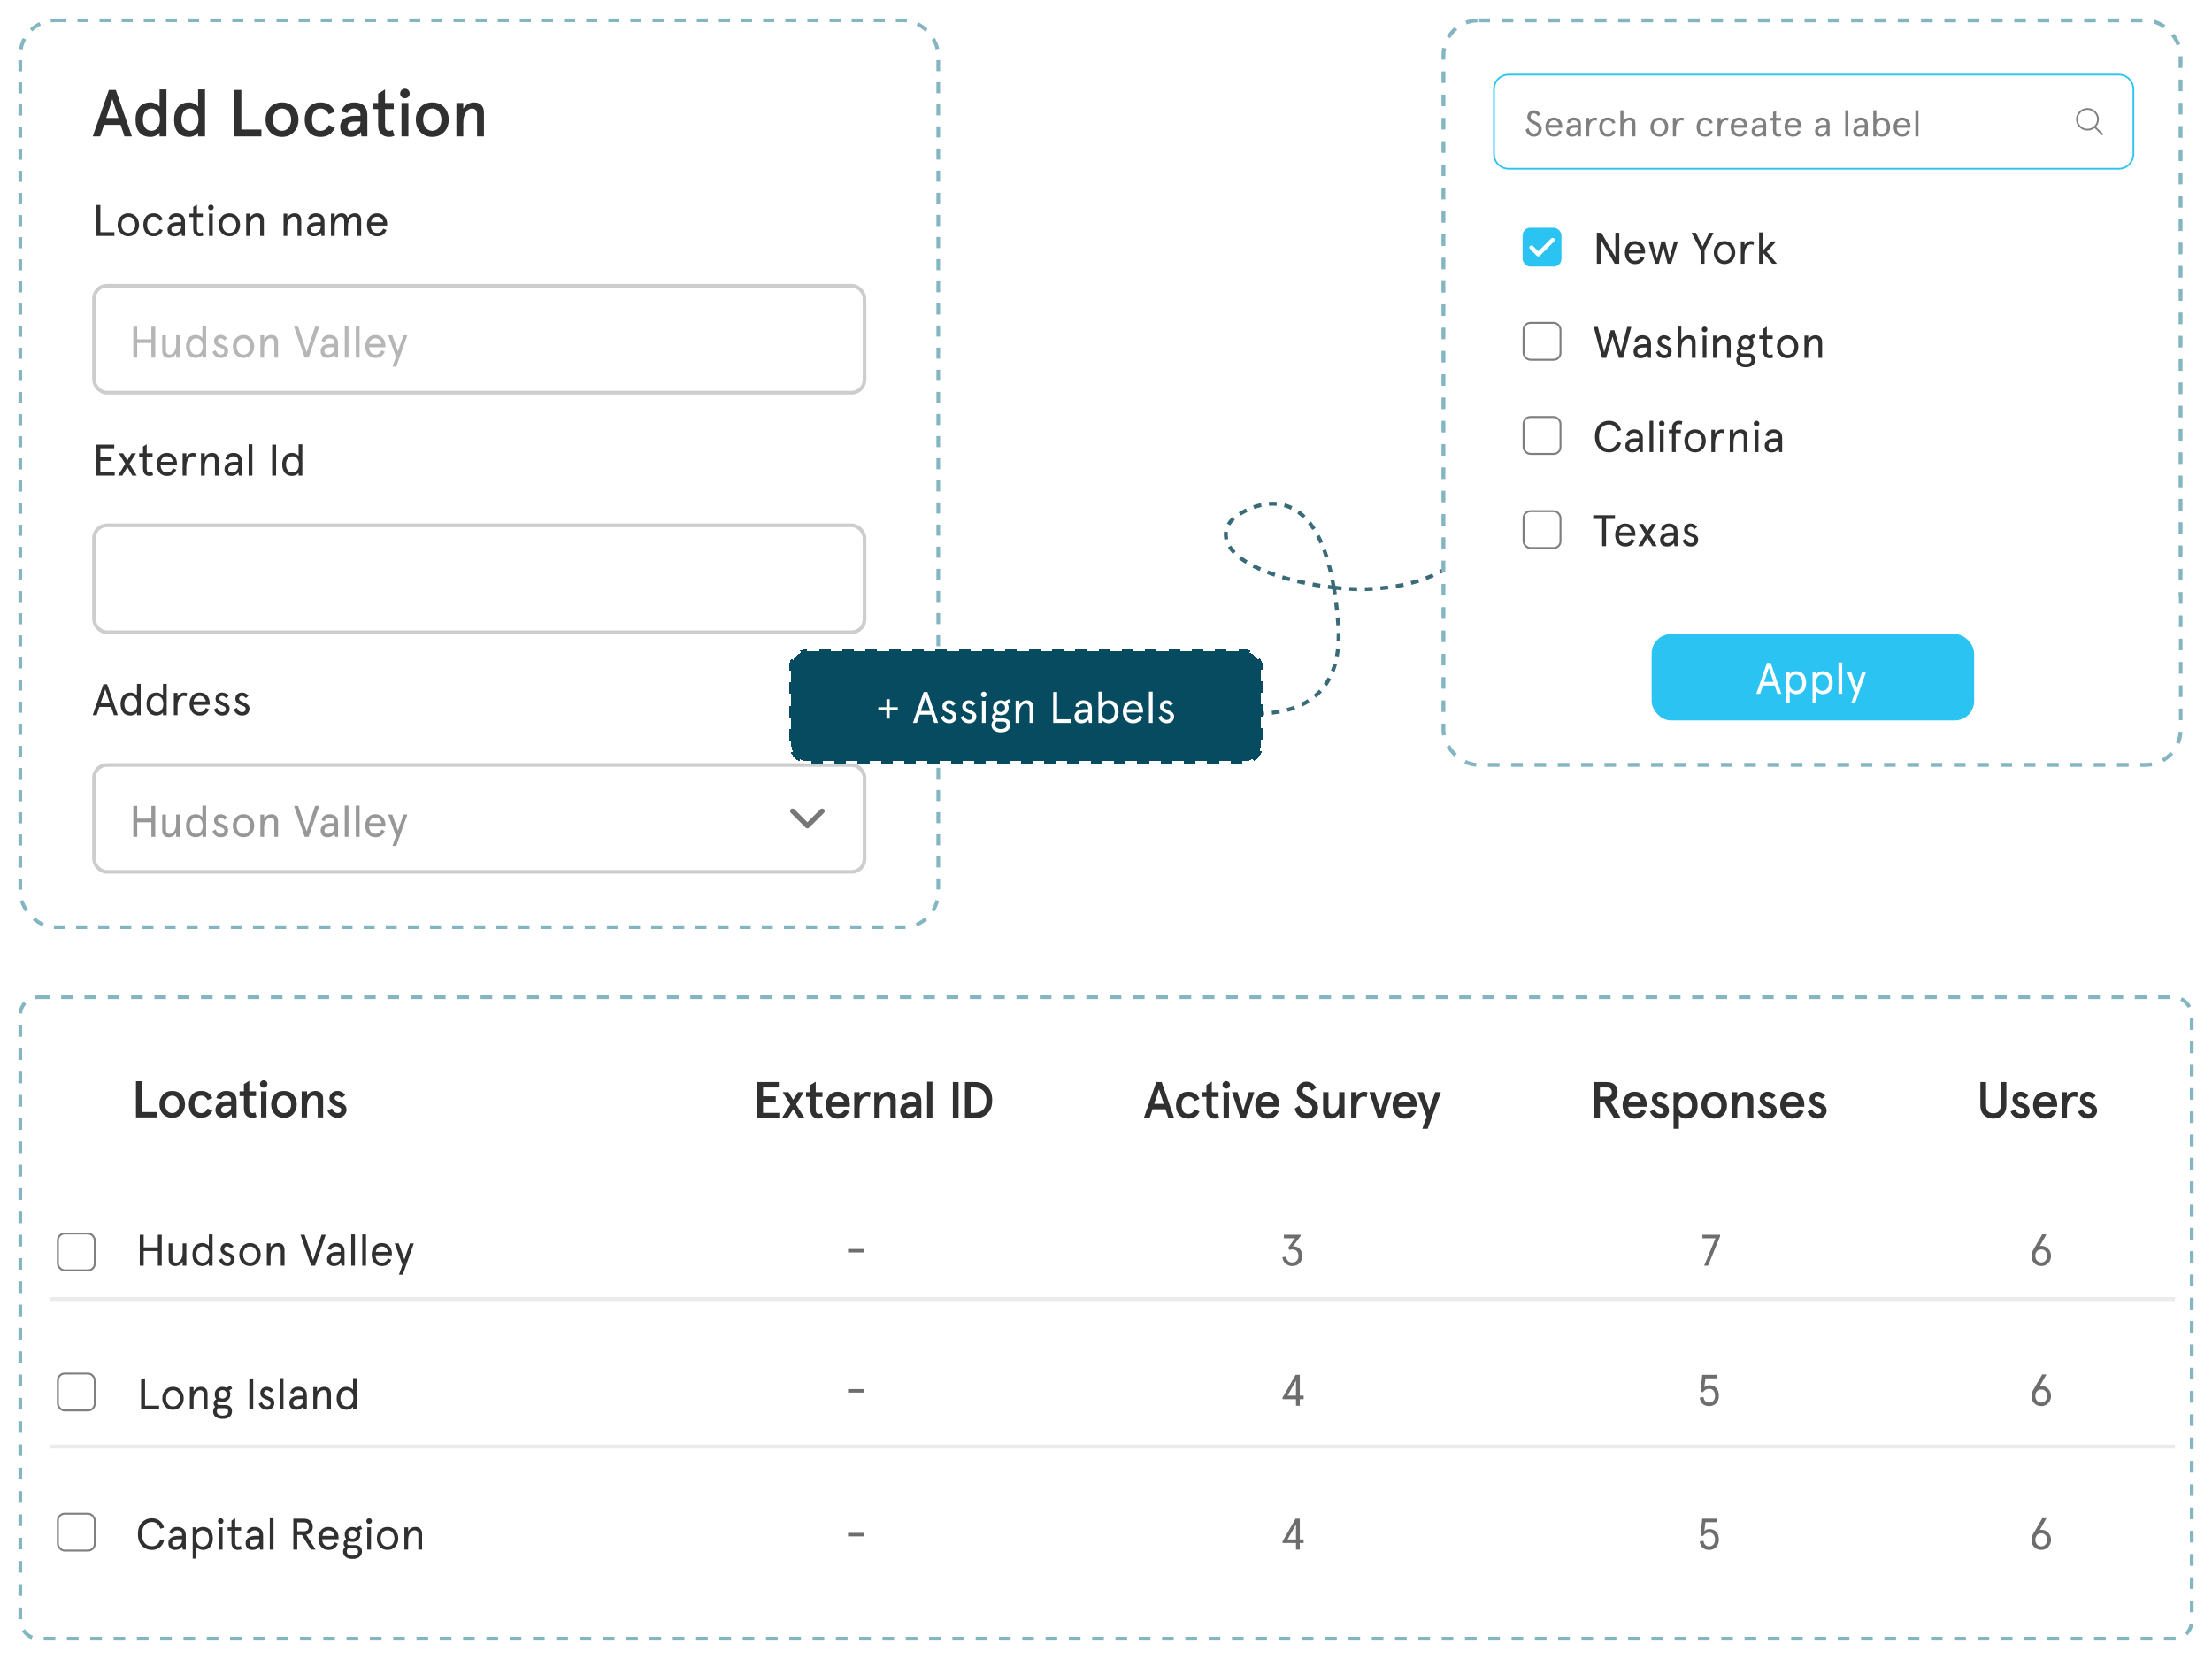 <svg width="600" height="450" viewBox="0 0 600 450" fill="none" xmlns="http://www.w3.org/2000/svg">
<g clip-path="url(#clip0_3123_36796)">
<path d="M312.19 186.925C330.142 194.713 365.431 202.078 362.976 169.232C362.703 165.576 362.305 162.308 361.803 159.389M361.803 159.389C356.669 129.53 340.632 136.314 335.355 140.006C331.151 142.948 329.33 150.441 346.209 156.066C350.028 157.339 355.581 158.649 361.803 159.389ZM361.803 159.389C383.124 161.927 411.536 153.949 405.569 118.664" stroke="#386B77" stroke-width="1.054" stroke-dasharray="2.11 2.11"/>
<rect x="5.5" y="5.5" width="249" height="246" rx="9.5" fill="white"/>
<rect x="5.5" y="5.5" width="249" height="246" rx="9.5" stroke="#83B6C1" stroke-dasharray="3 3"/>
<path d="M29.536 24.4H31.408L35.782 37H33.766L32.722 33.868H28.222L27.178 37H25.162L29.536 24.4ZM30.472 26.902L28.816 31.996H32.128L30.472 26.902ZM36.763 32.464C36.763 29.656 38.131 27.784 40.849 27.784C41.749 27.784 42.865 28.342 43.279 28.936V24.256H45.151V37H43.279V35.956C42.973 36.478 42.001 37.144 40.813 37.144C38.131 37.144 36.763 35.362 36.763 32.464ZM38.743 32.464C38.743 34.336 39.715 35.488 41.065 35.488C42.415 35.488 43.387 34.336 43.387 32.464C43.387 30.592 42.415 29.44 41.065 29.44C39.715 29.44 38.743 30.592 38.743 32.464ZM47.222 32.464C47.222 29.656 48.59 27.784 51.308 27.784C52.208 27.784 53.324 28.342 53.738 28.936V24.256H55.61V37H53.738V35.956C53.432 36.478 52.46 37.144 51.272 37.144C48.59 37.144 47.222 35.362 47.222 32.464ZM49.202 32.464C49.202 34.336 50.174 35.488 51.524 35.488C52.874 35.488 53.846 34.336 53.846 32.464C53.846 30.592 52.874 29.44 51.524 29.44C50.174 29.44 49.202 30.592 49.202 32.464ZM63.483 24.4H65.463V35.128H70.899V37H63.483V24.4ZM72.025 32.464C72.025 29.908 73.681 27.784 76.489 27.784C79.297 27.784 80.953 29.908 80.953 32.464C80.953 35.02 79.297 37.144 76.489 37.144C73.681 37.144 72.025 35.02 72.025 32.464ZM74.005 32.464C74.005 33.994 74.851 35.488 76.489 35.488C78.127 35.488 78.973 33.994 78.973 32.464C78.973 30.934 78.127 29.44 76.489 29.44C74.851 29.44 74.005 30.934 74.005 32.464ZM89.158 33.922L90.832 34.642C90.112 36.28 88.834 37.144 86.908 37.144C84.028 37.144 82.642 34.948 82.642 32.464C82.642 29.98 84.028 27.784 86.908 27.784C88.834 27.784 90.112 28.648 90.832 30.286L89.158 31.006C88.726 30.034 87.988 29.44 86.908 29.44C85.306 29.44 84.622 30.754 84.622 32.464C84.622 34.174 85.306 35.488 86.908 35.488C87.988 35.488 88.726 34.894 89.158 33.922ZM92.272 34.39C92.272 32.518 93.874 31.42 96.197 31.42H97.763V31.024C97.763 29.89 96.953 29.44 95.999 29.44C95.26 29.44 94.612 29.836 94.306 30.646L92.597 30.286C92.975 28.756 94.27 27.784 96.016 27.784C98.123 27.784 99.635 28.702 99.635 31.366V37H98.05L97.871 35.812C97.276 36.64 96.341 37.144 95.062 37.144C93.55 37.144 92.272 36.28 92.272 34.39ZM94.252 34.39C94.252 35.002 94.594 35.488 95.386 35.488C96.538 35.488 97.763 34.75 97.763 33.184V32.986H96.124C94.972 32.986 94.252 33.526 94.252 34.39ZM101.052 29.584V27.928H102.564V25.426L104.436 24.256V27.928H106.794V29.584H104.436V34.012C104.436 35.038 104.814 35.488 105.642 35.488C105.966 35.488 106.182 35.434 106.506 35.236L106.992 36.82C106.506 37.054 106.038 37.144 105.534 37.144C103.824 37.144 102.564 36.136 102.564 33.904V29.584H101.052ZM108.539 25.372C108.539 24.652 109.097 24.058 109.835 24.058C110.573 24.058 111.131 24.652 111.131 25.372C111.131 26.092 110.573 26.65 109.835 26.65C109.097 26.65 108.539 26.092 108.539 25.372ZM108.899 27.928H110.771V37H108.899V27.928ZM112.788 32.464C112.788 29.908 114.444 27.784 117.252 27.784C120.06 27.784 121.716 29.908 121.716 32.464C121.716 35.02 120.06 37.144 117.252 37.144C114.444 37.144 112.788 35.02 112.788 32.464ZM114.768 32.464C114.768 33.994 115.614 35.488 117.252 35.488C118.89 35.488 119.736 33.994 119.736 32.464C119.736 30.934 118.89 29.44 117.252 29.44C115.614 29.44 114.768 30.934 114.768 32.464ZM123.79 27.928H125.662V29.476C126.31 28.396 127.39 27.784 128.596 27.784C130.18 27.784 131.26 28.738 131.26 30.502V37H129.388V31.096C129.388 29.872 128.83 29.44 127.984 29.44C126.814 29.44 125.662 30.826 125.662 33.328V37H123.79V27.928Z" fill="#303030"/>
<path d="M26.164 55.6H27.22V62.992H31.036V64H26.164V55.6ZM31.906 60.976C31.906 59.332 32.998 57.856 34.81 57.856C36.622 57.856 37.714 59.332 37.714 60.976C37.714 62.62 36.622 64.096 34.81 64.096C32.998 64.096 31.906 62.62 31.906 60.976ZM32.938 60.976C32.938 62.092 33.574 63.184 34.81 63.184C36.046 63.184 36.682 62.092 36.682 60.976C36.682 59.86 36.046 58.768 34.81 58.768C33.574 58.768 32.938 59.86 32.938 60.976ZM43.282 62.068L44.158 62.428C43.666 63.556 42.874 64.096 41.627 64.096C39.779 64.096 38.879 62.596 38.879 60.976C38.879 59.356 39.779 57.856 41.627 57.856C42.874 57.856 43.666 58.396 44.158 59.524L43.282 59.884C42.971 59.152 42.455 58.768 41.627 58.768C40.45 58.768 39.91 59.764 39.91 60.976C39.91 62.188 40.45 63.184 41.627 63.184C42.455 63.184 42.971 62.8 43.282 62.068ZM46.474 62.26C46.474 62.836 46.834 63.184 47.469 63.184C48.249 63.184 49.161 62.704 49.161 61.336V61.192H48.081C47.05 61.192 46.474 61.576 46.474 62.26ZM50.169 60.136V64H49.377L49.209 63.148C48.825 63.7 48.214 64.096 47.313 64.096C46.306 64.096 45.441 63.556 45.441 62.26C45.441 60.964 46.522 60.28 48.178 60.28H49.161V60.016C49.161 59.08 48.574 58.768 47.842 58.768C47.218 58.768 46.714 59.116 46.581 59.716L45.694 59.512C45.861 58.492 46.702 57.856 47.842 57.856C49.173 57.856 50.169 58.528 50.169 60.136ZM51.374 58.864V57.952H52.418V56.14L53.426 55.504V57.952H55.01V58.864H53.426V62.188C53.426 62.836 53.726 63.184 54.23 63.184C54.494 63.184 54.698 63.136 54.914 62.992L55.154 63.868C54.866 64.036 54.518 64.096 54.17 64.096C53.15 64.096 52.418 63.472 52.418 62.104V58.864H51.374ZM56.702 57.952H57.71V64H56.702V57.952ZM56.45 56.272C56.45 55.84 56.774 55.504 57.206 55.504C57.638 55.504 57.962 55.84 57.962 56.272C57.962 56.692 57.638 57.016 57.206 57.016C56.774 57.016 56.45 56.692 56.45 56.272ZM59.304 60.976C59.304 59.332 60.396 57.856 62.208 57.856C64.02 57.856 65.112 59.332 65.112 60.976C65.112 62.62 64.02 64.096 62.208 64.096C60.396 64.096 59.304 62.62 59.304 60.976ZM60.336 60.976C60.336 62.092 60.972 63.184 62.208 63.184C63.444 63.184 64.08 62.092 64.08 60.976C64.08 59.86 63.444 58.768 62.208 58.768C60.972 58.768 60.336 59.86 60.336 60.976ZM71.568 59.74V64H70.56V60.004C70.56 59.176 70.188 58.768 69.516 58.768C68.616 58.768 67.788 59.788 67.788 61.468V64H66.78V57.952H67.788V59.068C68.232 58.288 68.952 57.856 69.792 57.856C70.896 57.856 71.568 58.54 71.568 59.74ZM81.704 59.74V64H80.697V60.004C80.697 59.176 80.325 58.768 79.653 58.768C78.752 58.768 77.924 59.788 77.924 61.468V64H76.916V57.952H77.924V59.068C78.368 58.288 79.088 57.856 79.928 57.856C81.032 57.856 81.704 58.54 81.704 59.74ZM84.313 62.26C84.313 62.836 84.673 63.184 85.309 63.184C86.089 63.184 87.001 62.704 87.001 61.336V61.192H85.921C84.889 61.192 84.313 61.576 84.313 62.26ZM88.009 60.136V64H87.217L87.049 63.148C86.665 63.7 86.053 64.096 85.153 64.096C84.145 64.096 83.281 63.556 83.281 62.26C83.281 60.964 84.361 60.28 86.017 60.28H87.001V60.016C87.001 59.08 86.413 58.768 85.681 58.768C85.057 58.768 84.553 59.116 84.421 59.716L83.533 59.512C83.701 58.492 84.541 57.856 85.681 57.856C87.013 57.856 88.009 58.528 88.009 60.136ZM97.956 59.74V64H96.948V59.956C96.948 59.176 96.612 58.768 95.976 58.768C95.1 58.768 94.368 59.752 94.368 61.516V64H93.36V59.956C93.36 59.176 93.024 58.768 92.388 58.768C91.512 58.768 90.78 59.752 90.78 61.516V64H89.772V57.952H90.78V59.068C91.164 58.312 91.824 57.856 92.664 57.856C93.504 57.856 94.092 58.324 94.284 59.116C94.704 58.324 95.4 57.856 96.252 57.856C97.356 57.856 97.956 58.576 97.956 59.74ZM105.007 60.724V61.192H100.567C100.627 62.308 101.179 63.184 102.271 63.184C103.159 63.184 103.615 62.776 103.951 62.032L104.839 62.416C104.275 63.592 103.519 64.096 102.271 64.096C100.435 64.096 99.535 62.596 99.535 60.976C99.535 59.356 100.435 57.856 102.271 57.856C104.059 57.856 105.007 59.224 105.007 60.724ZM102.271 58.768C101.335 58.768 100.807 59.404 100.627 60.28H103.951C103.771 59.416 103.243 58.768 102.271 58.768Z" fill="#303030"/>
<rect x="25.5" y="77.5" width="209" height="29" rx="3.5" fill="white" stroke="#CDCDCD"/>
<path opacity="0.7" d="M41.06 88.6H42.116V97H41.06V93.04H37.22V97H36.164V88.6H37.22V92.032H41.06V88.6ZM44.001 95.212V90.952H45.009V94.948C45.009 95.776 45.381 96.184 46.053 96.184C46.953 96.184 47.781 95.164 47.781 93.484V90.952H48.789V97H47.781V95.884C47.337 96.664 46.617 97.096 45.777 97.096C44.673 97.096 44.001 96.412 44.001 95.212ZM50.449 93.976C50.449 92.164 51.361 90.856 53.137 90.856C53.905 90.856 54.697 91.324 54.901 91.672V88.504H55.909V97H54.901V96.256C54.613 96.7 53.869 97.096 53.137 97.096C51.361 97.096 50.449 95.788 50.449 93.976ZM51.481 93.976C51.481 95.272 52.165 96.184 53.233 96.184C54.337 96.184 54.985 95.272 54.985 93.976C54.985 92.68 54.337 91.768 53.233 91.768C52.165 91.768 51.481 92.68 51.481 93.976ZM59.84 90.856C60.584 90.856 61.172 91.18 61.592 91.78L60.908 92.368C60.512 91.936 60.224 91.768 59.804 91.768C59.396 91.768 59.072 92.044 59.072 92.536C59.072 93.628 61.88 93.4 61.88 95.176C61.88 96.388 61.1 97.096 59.876 97.096C58.64 97.096 57.932 96.28 57.62 95.464L58.472 94.996C58.736 95.644 59.204 96.184 59.876 96.184C60.488 96.184 60.848 95.872 60.848 95.236C60.848 94.108 58.064 94.492 58.064 92.524C58.064 91.588 58.748 90.856 59.84 90.856ZM63.152 93.976C63.152 92.332 64.244 90.856 66.056 90.856C67.868 90.856 68.96 92.332 68.96 93.976C68.96 95.62 67.868 97.096 66.056 97.096C64.244 97.096 63.152 95.62 63.152 93.976ZM64.184 93.976C64.184 95.092 64.82 96.184 66.056 96.184C67.292 96.184 67.928 95.092 67.928 93.976C67.928 92.86 67.292 91.768 66.056 91.768C64.82 91.768 64.184 92.86 64.184 93.976ZM75.415 92.74V97H74.407V93.004C74.407 92.176 74.035 91.768 73.363 91.768C72.463 91.768 71.635 92.788 71.635 94.468V97H70.627V90.952H71.635V92.068C72.079 91.288 72.799 90.856 73.639 90.856C74.743 90.856 75.415 91.54 75.415 92.74ZM85.48 88.6H86.596L83.704 97H82.648L79.756 88.6H80.872L83.176 95.5L85.48 88.6ZM87.997 95.26C87.997 95.836 88.357 96.184 88.993 96.184C89.773 96.184 90.685 95.704 90.685 94.336V94.192H89.605C88.573 94.192 87.997 94.576 87.997 95.26ZM91.693 93.136V97H90.901L90.733 96.148C90.349 96.7 89.737 97.096 88.837 97.096C87.829 97.096 86.965 96.556 86.965 95.26C86.965 93.964 88.045 93.28 89.701 93.28H90.685V93.016C90.685 92.08 90.097 91.768 89.365 91.768C88.741 91.768 88.237 92.116 88.105 92.716L87.217 92.512C87.385 91.492 88.225 90.856 89.365 90.856C90.697 90.856 91.693 91.528 91.693 93.136ZM93.514 88.504H94.522V97H93.514V88.504ZM96.514 88.504H97.522V97H96.514V88.504ZM104.542 93.724V94.192H100.102C100.162 95.308 100.714 96.184 101.806 96.184C102.694 96.184 103.15 95.776 103.486 95.032L104.374 95.416C103.81 96.592 103.054 97.096 101.806 97.096C99.97 97.096 99.07 95.596 99.07 93.976C99.07 92.356 99.97 90.856 101.806 90.856C103.594 90.856 104.542 92.224 104.542 93.724ZM101.806 91.768C100.87 91.768 100.342 92.404 100.162 93.28H103.486C103.306 92.416 102.778 91.768 101.806 91.768ZM109.433 90.952H110.489L107.489 99.448H106.457L107.417 96.748L105.293 90.952H106.397L107.933 95.32L109.433 90.952Z" fill="#303030" fill-opacity="0.5"/>
<path d="M26.164 120.6H30.988V121.608H27.22V124.02H30.268V125.028H27.22V127.992H31.108V129H26.164V120.6ZM32.205 122.952H33.381L34.545 124.86L35.709 122.952H36.885L35.121 125.808L37.077 129H35.901L34.545 126.756L33.189 129H32.013L33.969 125.808L32.205 122.952ZM37.745 123.864V122.952H38.789V121.14L39.797 120.504V122.952H41.381V123.864H39.797V127.188C39.797 127.836 40.097 128.184 40.601 128.184C40.865 128.184 41.069 128.136 41.285 127.992L41.525 128.868C41.237 129.036 40.889 129.096 40.541 129.096C39.521 129.096 38.789 128.472 38.789 127.104V123.864H37.745ZM47.995 125.724V126.192H43.555C43.615 127.308 44.167 128.184 45.259 128.184C46.147 128.184 46.603 127.776 46.939 127.032L47.827 127.416C47.263 128.592 46.507 129.096 45.259 129.096C43.423 129.096 42.523 127.596 42.523 125.976C42.523 124.356 43.423 122.856 45.259 122.856C47.047 122.856 47.995 124.224 47.995 125.724ZM45.259 123.768C44.323 123.768 43.795 124.404 43.615 125.28H46.939C46.759 124.416 46.231 123.768 45.259 123.768ZM53.142 123.036L52.938 123.936C52.722 123.828 52.482 123.768 52.23 123.768C51.402 123.768 50.538 124.74 50.538 126.708V129H49.53V122.952H50.538V123.984C50.898 123.312 51.642 122.856 52.314 122.856C52.65 122.856 52.962 122.94 53.142 123.036ZM59.31 124.74V129H58.302V125.004C58.302 124.176 57.93 123.768 57.258 123.768C56.358 123.768 55.53 124.788 55.53 126.468V129H54.522V122.952H55.53V124.068C55.974 123.288 56.694 122.856 57.534 122.856C58.638 122.856 59.31 123.54 59.31 124.74ZM61.919 127.26C61.919 127.836 62.279 128.184 62.915 128.184C63.695 128.184 64.607 127.704 64.607 126.336V126.192H63.527C62.495 126.192 61.919 126.576 61.919 127.26ZM65.615 125.136V129H64.823L64.655 128.148C64.271 128.7 63.659 129.096 62.759 129.096C61.751 129.096 60.887 128.556 60.887 127.26C60.887 125.964 61.967 125.28 63.623 125.28H64.607V125.016C64.607 124.08 64.019 123.768 63.287 123.768C62.663 123.768 62.159 124.116 62.027 124.716L61.139 124.512C61.307 123.492 62.147 122.856 63.287 122.856C64.619 122.856 65.615 123.528 65.615 125.136ZM67.436 120.504H68.444V129H67.436V120.504ZM73.824 120.6H74.88V129H73.824V120.6ZM76.543 125.976C76.543 124.164 77.454 122.856 79.231 122.856C79.999 122.856 80.79 123.324 80.995 123.672V120.504H82.002V129H80.995V128.256C80.707 128.7 79.963 129.096 79.231 129.096C77.454 129.096 76.543 127.788 76.543 125.976ZM77.575 125.976C77.575 127.272 78.258 128.184 79.326 128.184C80.43 128.184 81.079 127.272 81.079 125.976C81.079 124.68 80.43 123.768 79.326 123.768C78.258 123.768 77.575 124.68 77.575 125.976Z" fill="#303030"/>
<rect x="25.5" y="142.5" width="209" height="29" rx="3.5" fill="white" stroke="#CDCDCD"/>
<path d="M25.144 194L28.048 185.6H29.056L31.96 194H30.904L30.16 191.756H26.944L26.2 194H25.144ZM27.28 190.748H29.824L28.552 186.968L27.28 190.748ZM32.703 190.976C32.703 189.164 33.615 187.856 35.391 187.856C36.159 187.856 36.951 188.324 37.155 188.672V185.504H38.163V194H37.155V193.256C36.867 193.7 36.123 194.096 35.391 194.096C33.615 194.096 32.703 192.788 32.703 190.976ZM33.735 190.976C33.735 192.272 34.419 193.184 35.487 193.184C36.591 193.184 37.239 192.272 37.239 190.976C37.239 189.68 36.591 188.768 35.487 188.768C34.419 188.768 33.735 189.68 33.735 190.976ZM39.757 190.976C39.757 189.164 40.669 187.856 42.445 187.856C43.213 187.856 44.005 188.324 44.209 188.672V185.504H45.217V194H44.209V193.256C43.921 193.7 43.177 194.096 42.445 194.096C40.669 194.096 39.757 192.788 39.757 190.976ZM40.789 190.976C40.789 192.272 41.473 193.184 42.541 193.184C43.645 193.184 44.293 192.272 44.293 190.976C44.293 189.68 43.645 188.768 42.541 188.768C41.473 188.768 40.789 189.68 40.789 190.976ZM50.763 188.036L50.559 188.936C50.343 188.828 50.103 188.768 49.851 188.768C49.023 188.768 48.159 189.74 48.159 191.708V194H47.151V187.952H48.159V188.984C48.519 188.312 49.263 187.856 49.935 187.856C50.271 187.856 50.583 187.94 50.763 188.036ZM56.889 190.724V191.192H52.45C52.51 192.308 53.062 193.184 54.154 193.184C55.041 193.184 55.498 192.776 55.834 192.032L56.721 192.416C56.157 193.592 55.401 194.096 54.154 194.096C52.318 194.096 51.417 192.596 51.417 190.976C51.417 189.356 52.318 187.856 54.154 187.856C55.941 187.856 56.889 189.224 56.889 190.724ZM54.154 188.768C53.218 188.768 52.69 189.404 52.51 190.28H55.834C55.654 189.416 55.126 188.768 54.154 188.768ZM60.246 187.856C60.99 187.856 61.578 188.18 61.998 188.78L61.314 189.368C60.918 188.936 60.63 188.768 60.21 188.768C59.802 188.768 59.478 189.044 59.478 189.536C59.478 190.628 62.286 190.4 62.286 192.176C62.286 193.388 61.506 194.096 60.282 194.096C59.046 194.096 58.338 193.28 58.026 192.464L58.878 191.996C59.142 192.644 59.61 193.184 60.282 193.184C60.894 193.184 61.254 192.872 61.254 192.236C61.254 191.108 58.47 191.492 58.47 189.524C58.47 188.588 59.154 187.856 60.246 187.856ZM65.625 187.856C66.369 187.856 66.957 188.18 67.377 188.78L66.693 189.368C66.297 188.936 66.009 188.768 65.589 188.768C65.181 188.768 64.857 189.044 64.857 189.536C64.857 190.628 67.665 190.4 67.665 192.176C67.665 193.388 66.885 194.096 65.661 194.096C64.425 194.096 63.717 193.28 63.405 192.464L64.257 191.996C64.521 192.644 64.989 193.184 65.661 193.184C66.273 193.184 66.633 192.872 66.633 192.236C66.633 191.108 63.849 191.492 63.849 189.524C63.849 188.588 64.533 187.856 65.625 187.856Z" fill="#303030"/>
<rect x="25.5" y="207.5" width="209" height="29" rx="3.5" fill="white" stroke="#CDCDCD"/>
<path d="M41.06 218.6H42.116V227H41.06V223.04H37.22V227H36.164V218.6H37.22V222.032H41.06V218.6ZM44.001 225.212V220.952H45.009V224.948C45.009 225.776 45.381 226.184 46.053 226.184C46.953 226.184 47.781 225.164 47.781 223.484V220.952H48.789V227H47.781V225.884C47.337 226.664 46.617 227.096 45.777 227.096C44.673 227.096 44.001 226.412 44.001 225.212ZM50.449 223.976C50.449 222.164 51.361 220.856 53.137 220.856C53.905 220.856 54.697 221.324 54.901 221.672V218.504H55.909V227H54.901V226.256C54.613 226.7 53.869 227.096 53.137 227.096C51.361 227.096 50.449 225.788 50.449 223.976ZM51.481 223.976C51.481 225.272 52.165 226.184 53.233 226.184C54.337 226.184 54.985 225.272 54.985 223.976C54.985 222.68 54.337 221.768 53.233 221.768C52.165 221.768 51.481 222.68 51.481 223.976ZM59.84 220.856C60.584 220.856 61.172 221.18 61.592 221.78L60.908 222.368C60.512 221.936 60.224 221.768 59.804 221.768C59.396 221.768 59.072 222.044 59.072 222.536C59.072 223.628 61.88 223.4 61.88 225.176C61.88 226.388 61.1 227.096 59.876 227.096C58.64 227.096 57.932 226.28 57.62 225.464L58.472 224.996C58.736 225.644 59.204 226.184 59.876 226.184C60.488 226.184 60.848 225.872 60.848 225.236C60.848 224.108 58.064 224.492 58.064 222.524C58.064 221.588 58.748 220.856 59.84 220.856ZM63.152 223.976C63.152 222.332 64.244 220.856 66.056 220.856C67.868 220.856 68.96 222.332 68.96 223.976C68.96 225.62 67.868 227.096 66.056 227.096C64.244 227.096 63.152 225.62 63.152 223.976ZM64.184 223.976C64.184 225.092 64.82 226.184 66.056 226.184C67.292 226.184 67.928 225.092 67.928 223.976C67.928 222.86 67.292 221.768 66.056 221.768C64.82 221.768 64.184 222.86 64.184 223.976ZM75.415 222.74V227H74.407V223.004C74.407 222.176 74.035 221.768 73.363 221.768C72.463 221.768 71.635 222.788 71.635 224.468V227H70.627V220.952H71.635V222.068C72.079 221.288 72.799 220.856 73.639 220.856C74.743 220.856 75.415 221.54 75.415 222.74ZM85.48 218.6H86.596L83.704 227H82.648L79.756 218.6H80.872L83.176 225.5L85.48 218.6ZM87.997 225.26C87.997 225.836 88.357 226.184 88.993 226.184C89.773 226.184 90.685 225.704 90.685 224.336V224.192H89.605C88.573 224.192 87.997 224.576 87.997 225.26ZM91.693 223.136V227H90.901L90.733 226.148C90.349 226.7 89.737 227.096 88.837 227.096C87.829 227.096 86.965 226.556 86.965 225.26C86.965 223.964 88.045 223.28 89.701 223.28H90.685V223.016C90.685 222.08 90.097 221.768 89.365 221.768C88.741 221.768 88.237 222.116 88.105 222.716L87.217 222.512C87.385 221.492 88.225 220.856 89.365 220.856C90.697 220.856 91.693 221.528 91.693 223.136ZM93.514 218.504H94.522V227H93.514V218.504ZM96.514 218.504H97.522V227H96.514V218.504ZM104.542 223.724V224.192H100.102C100.162 225.308 100.714 226.184 101.806 226.184C102.694 226.184 103.15 225.776 103.486 225.032L104.374 225.416C103.81 226.592 103.054 227.096 101.806 227.096C99.97 227.096 99.07 225.596 99.07 223.976C99.07 222.356 99.97 220.856 101.806 220.856C103.594 220.856 104.542 222.224 104.542 223.724ZM101.806 221.768C100.87 221.768 100.342 222.404 100.162 223.28H103.486C103.306 222.416 102.778 221.768 101.806 221.768ZM109.433 220.952H110.489L107.489 229.448H106.457L107.417 226.748L105.293 220.952H106.397L107.933 225.32L109.433 220.952Z" fill="#303030" fill-opacity="0.5"/>
<path d="M215 220L219 224L223 220" stroke="#777777" stroke-width="1.379" stroke-linecap="round" stroke-linejoin="round"/>
<g filter="url(#filter0_d_3123_36796)">
<rect x="214" y="174" width="128.586" height="31" rx="5" fill="#074B60" shape-rendering="crispEdges"/>
<rect x="214.316" y="174.316" width="127.954" height="30.368" rx="4.684" stroke="white" stroke-width="0.632" stroke-dasharray="3.16 3.16" shape-rendering="crispEdges"/>
<path d="M240.441 187.532H241.329V189.728H243.525V190.616H241.329V192.812H240.441V190.616H238.245V189.728H240.441V187.532ZM247.64 194L250.544 185.6H251.552L254.456 194H253.4L252.656 191.756H249.44L248.696 194H247.64ZM249.776 190.748H252.32L251.048 186.968L249.776 190.748ZM257.406 187.856C258.15 187.856 258.738 188.18 259.158 188.78L258.474 189.368C258.078 188.936 257.79 188.768 257.37 188.768C256.962 188.768 256.638 189.044 256.638 189.536C256.638 190.628 259.446 190.4 259.446 192.176C259.446 193.388 258.666 194.096 257.442 194.096C256.206 194.096 255.498 193.28 255.186 192.464L256.038 191.996C256.302 192.644 256.77 193.184 257.442 193.184C258.054 193.184 258.414 192.872 258.414 192.236C258.414 191.108 255.63 191.492 255.63 189.524C255.63 188.588 256.314 187.856 257.406 187.856ZM262.785 187.856C263.529 187.856 264.117 188.18 264.537 188.78L263.853 189.368C263.457 188.936 263.169 188.768 262.749 188.768C262.341 188.768 262.017 189.044 262.017 189.536C262.017 190.628 264.825 190.4 264.825 192.176C264.825 193.388 264.045 194.096 262.821 194.096C261.585 194.096 260.877 193.28 260.565 192.464L261.417 191.996C261.681 192.644 262.149 193.184 262.821 193.184C263.433 193.184 263.793 192.872 263.793 192.236C263.793 191.108 261.009 191.492 261.009 189.524C261.009 188.588 261.693 187.856 262.785 187.856ZM266.343 187.952H267.351V194H266.343V187.952ZM266.091 186.272C266.091 185.84 266.415 185.504 266.847 185.504C267.279 185.504 267.603 185.84 267.603 186.272C267.603 186.692 267.279 187.016 266.847 187.016C266.415 187.016 266.091 186.692 266.091 186.272ZM269.377 189.896C269.377 188.648 270.301 187.856 271.489 187.856C271.885 187.856 272.257 187.964 272.581 188.132L273.661 187.52L274.117 188.348L273.301 188.804C273.493 189.104 273.601 189.476 273.601 189.896C273.601 191.156 272.677 191.912 271.489 191.912C271.105 191.912 270.745 191.84 270.445 191.696C270.169 191.828 270.049 192.02 270.049 192.284C270.049 192.608 270.289 192.788 270.733 192.788H272.161C273.289 192.788 274.057 193.352 274.057 194.456C274.057 195.944 272.881 196.544 271.501 196.544C269.965 196.544 268.933 195.812 268.933 194.552C268.933 194 269.173 193.568 269.497 193.292C269.245 193.076 269.089 192.764 269.089 192.332C269.089 191.816 269.377 191.444 269.821 191.216C269.545 190.88 269.377 190.436 269.377 189.896ZM272.005 193.652H270.781C270.625 193.652 270.469 193.64 270.337 193.628C270.049 193.856 269.941 194.156 269.941 194.516C269.941 195.188 270.469 195.656 271.501 195.656C272.557 195.656 273.025 195.176 273.025 194.552C273.025 193.88 272.593 193.652 272.005 193.652ZM270.361 189.896C270.361 190.652 270.877 191.048 271.489 191.048C272.101 191.048 272.617 190.652 272.617 189.896C272.617 189.14 272.101 188.72 271.489 188.72C270.877 188.72 270.361 189.14 270.361 189.896ZM280.271 189.74V194H279.263V190.004C279.263 189.176 278.891 188.768 278.219 188.768C277.319 188.768 276.491 189.788 276.491 191.468V194H275.483V187.952H276.491V189.068C276.935 188.288 277.655 187.856 278.495 187.856C279.599 187.856 280.271 188.54 280.271 189.74ZM285.68 185.6H286.736V192.992H290.552V194H285.68V185.6ZM292.477 192.26C292.477 192.836 292.837 193.184 293.473 193.184C294.253 193.184 295.165 192.704 295.165 191.336V191.192H294.085C293.053 191.192 292.477 191.576 292.477 192.26ZM296.173 190.136V194H295.381L295.213 193.148C294.829 193.7 294.217 194.096 293.317 194.096C292.309 194.096 291.445 193.556 291.445 192.26C291.445 190.964 292.525 190.28 294.181 190.28H295.165V190.016C295.165 189.08 294.577 188.768 293.845 188.768C293.221 188.768 292.717 189.116 292.585 189.716L291.697 189.512C291.865 188.492 292.705 187.856 293.845 187.856C295.177 187.856 296.173 188.528 296.173 190.136ZM303.408 190.976C303.408 192.788 302.496 194.096 300.72 194.096C299.988 194.096 299.244 193.7 298.956 193.256V194H297.948V185.504H298.956V188.672C299.16 188.324 299.952 187.856 300.72 187.856C302.496 187.856 303.408 189.164 303.408 190.976ZM302.376 190.976C302.376 189.68 301.692 188.768 300.624 188.768C299.52 188.768 298.872 189.68 298.872 190.976C298.872 192.272 299.52 193.184 300.624 193.184C301.692 193.184 302.376 192.272 302.376 190.976ZM310.042 190.724V191.192H305.602C305.662 192.308 306.214 193.184 307.306 193.184C308.194 193.184 308.65 192.776 308.986 192.032L309.874 192.416C309.31 193.592 308.554 194.096 307.306 194.096C305.47 194.096 304.57 192.596 304.57 190.976C304.57 189.356 305.47 187.856 307.306 187.856C309.094 187.856 310.042 189.224 310.042 190.724ZM307.306 188.768C306.37 188.768 305.842 189.404 305.662 190.28H308.986C308.806 189.416 308.278 188.768 307.306 188.768ZM311.646 185.504H312.654V194H311.646V185.504ZM316.422 187.856C317.166 187.856 317.754 188.18 318.174 188.78L317.49 189.368C317.094 188.936 316.806 188.768 316.386 188.768C315.978 188.768 315.654 189.044 315.654 189.536C315.654 190.628 318.462 190.4 318.462 192.176C318.462 193.388 317.682 194.096 316.458 194.096C315.222 194.096 314.514 193.28 314.202 192.464L315.054 191.996C315.318 192.644 315.786 193.184 316.458 193.184C317.07 193.184 317.43 192.872 317.43 192.236C317.43 191.108 314.646 191.492 314.646 189.524C314.646 188.588 315.33 187.856 316.422 187.856Z" fill="white"/>
</g>
<rect x="391.527" y="5.527" width="199.946" height="201.946" rx="9.473" fill="white"/>
<rect x="391.527" y="5.527" width="199.946" height="201.946" rx="9.473" stroke="#83B6C1" stroke-width="1.054" stroke-dasharray="3.16 3.16"/>
<g filter="url(#filter1_d_3123_36796)">
<path d="M393 164H591V197.73C591 200.641 588.641 203 585.73 203H398.27C395.359 203 393 200.641 393 197.73V164Z" fill="white"/>
</g>
<path d="M405.23 24.212C405.23 22.013 407.013 20.23 409.212 20.23H574.695C576.895 20.23 578.678 22.013 578.678 24.212V41.788C578.678 43.987 576.895 45.77 574.695 45.77H409.212C407.013 45.77 405.23 43.987 405.23 41.788V24.212Z" fill="white"/>
<path d="M405.23 24.212C405.23 22.013 407.013 20.23 409.212 20.23H574.695C576.895 20.23 578.678 22.013 578.678 24.212V41.788C578.678 43.987 576.895 45.77 574.695 45.77H409.212C407.013 45.77 405.23 43.987 405.23 41.788V24.212Z" stroke="#2CC4F2" stroke-width="0.46"/>
<path d="M417.824 31.04L417.114 31.5C416.774 30.89 416.424 30.76 416.004 30.76C415.504 30.76 415.164 31.18 415.164 31.63C415.164 32.32 415.774 32.61 416.514 32.98C417.304 33.38 418.184 33.86 418.184 34.99C418.184 35.56 417.984 36.05 417.644 36.42C417.264 36.84 416.704 37.08 416.084 37.08C414.924 37.08 414.054 36.28 413.824 35.19L414.584 34.73C414.814 35.56 415.184 36.24 416.084 36.24C416.444 36.24 416.814 36.1 417.034 35.84C417.204 35.63 417.304 35.33 417.304 35.01C417.304 34.33 416.664 33.97 415.984 33.65C415.074 33.22 414.284 32.78 414.284 31.7C414.284 30.66 415.084 29.92 416.004 29.92C416.994 29.92 417.484 30.38 417.824 31.04ZM423.758 34.27V34.66H420.058C420.108 35.59 420.568 36.32 421.478 36.32C422.218 36.32 422.598 35.98 422.878 35.36L423.618 35.68C423.148 36.66 422.518 37.08 421.478 37.08C419.948 37.08 419.198 35.83 419.198 34.48C419.198 33.13 419.948 31.88 421.478 31.88C422.968 31.88 423.758 33.02 423.758 34.27ZM421.478 32.64C420.698 32.64 420.258 33.17 420.108 33.9H422.878C422.728 33.18 422.288 32.64 421.478 32.64ZM425.733 35.55C425.733 36.03 426.033 36.32 426.563 36.32C427.213 36.32 427.973 35.92 427.973 34.78V34.66H427.073C426.213 34.66 425.733 34.98 425.733 35.55ZM428.813 33.78V37H428.153L428.013 36.29C427.693 36.75 427.183 37.08 426.433 37.08C425.593 37.08 424.873 36.63 424.873 35.55C424.873 34.47 425.773 33.9 427.153 33.9H427.973V33.68C427.973 32.9 427.483 32.64 426.873 32.64C426.353 32.64 425.933 32.93 425.823 33.43L425.083 33.26C425.223 32.41 425.923 31.88 426.873 31.88C427.983 31.88 428.813 32.44 428.813 33.78ZM433.243 32.03L433.073 32.78C432.893 32.69 432.693 32.64 432.483 32.64C431.793 32.64 431.073 33.45 431.073 35.09V37H430.233V31.96H431.073V32.82C431.373 32.26 431.993 31.88 432.553 31.88C432.833 31.88 433.093 31.95 433.243 32.03ZM437.458 35.39L438.188 35.69C437.778 36.63 437.118 37.08 436.078 37.08C434.538 37.08 433.788 35.83 433.788 34.48C433.788 33.13 434.538 31.88 436.078 31.88C437.118 31.88 437.778 32.33 438.188 33.27L437.458 33.57C437.198 32.96 436.768 32.64 436.078 32.64C435.098 32.64 434.648 33.47 434.648 34.48C434.648 35.49 435.098 36.32 436.078 36.32C436.768 36.32 437.198 36 437.458 35.39ZM443.59 33.5V37H442.75V33.67C442.75 32.98 442.44 32.64 441.88 32.64C441.14 32.64 440.36 33.47 440.36 34.86V37H439.52V29.92H440.36V32.9C440.68 32.29 441.33 31.88 442.11 31.88C443.03 31.88 443.59 32.43 443.59 33.5ZM447.665 34.48C447.665 33.11 448.575 31.88 450.085 31.88C451.595 31.88 452.505 33.11 452.505 34.48C452.505 35.85 451.595 37.08 450.085 37.08C448.575 37.08 447.665 35.85 447.665 34.48ZM448.525 34.48C448.525 35.41 449.055 36.32 450.085 36.32C451.115 36.32 451.645 35.41 451.645 34.48C451.645 33.55 451.115 32.64 450.085 32.64C449.055 32.64 448.525 33.55 448.525 34.48ZM456.778 32.03L456.608 32.78C456.428 32.69 456.228 32.64 456.018 32.64C455.328 32.64 454.608 33.45 454.608 35.09V37H453.768V31.96H454.608V32.82C454.908 32.26 455.528 31.88 456.088 31.88C456.368 31.88 456.628 31.95 456.778 32.03ZM463.864 35.39L464.594 35.69C464.184 36.63 463.524 37.08 462.484 37.08C460.944 37.08 460.194 35.83 460.194 34.48C460.194 33.13 460.944 31.88 462.484 31.88C463.524 31.88 464.184 32.33 464.594 33.27L463.864 33.57C463.604 32.96 463.174 32.64 462.484 32.64C461.504 32.64 461.054 33.47 461.054 34.48C461.054 35.49 461.504 36.32 462.484 36.32C463.174 36.32 463.604 36 463.864 35.39ZM468.897 32.03L468.727 32.78C468.547 32.69 468.347 32.64 468.137 32.64C467.447 32.64 466.727 33.45 466.727 35.09V37H465.887V31.96H466.727V32.82C467.027 32.26 467.647 31.88 468.207 31.88C468.487 31.88 468.747 31.95 468.897 32.03ZM474.002 34.27V34.66H470.302C470.352 35.59 470.812 36.32 471.722 36.32C472.462 36.32 472.842 35.98 473.122 35.36L473.862 35.68C473.392 36.66 472.762 37.08 471.722 37.08C470.192 37.08 469.442 35.83 469.442 34.48C469.442 33.13 470.192 31.88 471.722 31.88C473.212 31.88 474.002 33.02 474.002 34.27ZM471.722 32.64C470.942 32.64 470.502 33.17 470.352 33.9H473.122C472.972 33.18 472.532 32.64 471.722 32.64ZM475.977 35.55C475.977 36.03 476.277 36.32 476.807 36.32C477.457 36.32 478.217 35.92 478.217 34.78V34.66H477.317C476.457 34.66 475.977 34.98 475.977 35.55ZM479.057 33.78V37H478.397L478.257 36.29C477.937 36.75 477.427 37.08 476.677 37.08C475.837 37.08 475.117 36.63 475.117 35.55C475.117 34.47 476.017 33.9 477.397 33.9H478.217V33.68C478.217 32.9 477.727 32.64 477.117 32.64C476.597 32.64 476.177 32.93 476.067 33.43L475.327 33.26C475.467 32.41 476.167 31.88 477.117 31.88C478.227 31.88 479.057 32.44 479.057 33.78ZM480.061 32.72V31.96H480.931V30.45L481.771 29.92V31.96H483.091V32.72H481.771V35.49C481.771 36.03 482.021 36.32 482.441 36.32C482.661 36.32 482.831 36.28 483.011 36.16L483.211 36.89C482.971 37.03 482.681 37.08 482.391 37.08C481.541 37.08 480.931 36.56 480.931 35.42V32.72H480.061ZM488.602 34.27V34.66H484.902C484.952 35.59 485.412 36.32 486.322 36.32C487.062 36.32 487.442 35.98 487.722 35.36L488.462 35.68C487.992 36.66 487.362 37.08 486.322 37.08C484.792 37.08 484.042 35.83 484.042 34.48C484.042 33.13 484.792 31.88 486.322 31.88C487.812 31.88 488.602 33.02 488.602 34.27ZM486.322 32.64C485.542 32.64 485.102 33.17 484.952 33.9H487.722C487.572 33.18 487.132 32.64 486.322 32.64ZM493.193 35.55C493.193 36.03 493.493 36.32 494.023 36.32C494.673 36.32 495.433 35.92 495.433 34.78V34.66H494.533C493.673 34.66 493.193 34.98 493.193 35.55ZM496.273 33.78V37H495.613L495.473 36.29C495.153 36.75 494.643 37.08 493.893 37.08C493.053 37.08 492.333 36.63 492.333 35.55C492.333 34.47 493.233 33.9 494.613 33.9H495.433V33.68C495.433 32.9 494.943 32.64 494.333 32.64C493.813 32.64 493.393 32.93 493.283 33.43L492.543 33.26C492.683 32.41 493.383 31.88 494.333 31.88C495.443 31.88 496.273 32.44 496.273 33.78ZM500.525 29.92H501.365V37H500.525V29.92ZM503.565 35.55C503.565 36.03 503.865 36.32 504.395 36.32C505.045 36.32 505.805 35.92 505.805 34.78V34.66H504.905C504.045 34.66 503.565 34.98 503.565 35.55ZM506.645 33.78V37H505.985L505.845 36.29C505.525 36.75 505.015 37.08 504.265 37.08C503.425 37.08 502.705 36.63 502.705 35.55C502.705 34.47 503.605 33.9 504.985 33.9H505.805V33.68C505.805 32.9 505.315 32.64 504.705 32.64C504.185 32.64 503.765 32.93 503.655 33.43L502.915 33.26C503.055 32.41 503.755 31.88 504.705 31.88C505.815 31.88 506.645 32.44 506.645 33.78ZM512.673 34.48C512.673 35.99 511.913 37.08 510.433 37.08C509.823 37.08 509.203 36.75 508.963 36.38V37H508.123V29.92H508.963V32.56C509.133 32.27 509.793 31.88 510.433 31.88C511.913 31.88 512.673 32.97 512.673 34.48ZM511.813 34.48C511.813 33.4 511.243 32.64 510.353 32.64C509.433 32.64 508.893 33.4 508.893 34.48C508.893 35.56 509.433 36.32 510.353 36.32C511.243 36.32 511.813 35.56 511.813 34.48ZM518.202 34.27V34.66H514.502C514.552 35.59 515.012 36.32 515.922 36.32C516.662 36.32 517.042 35.98 517.322 35.36L518.062 35.68C517.592 36.66 516.962 37.08 515.922 37.08C514.392 37.08 513.642 35.83 513.642 34.48C513.642 33.13 514.392 31.88 515.922 31.88C517.412 31.88 518.202 33.02 518.202 34.27ZM515.922 32.64C515.142 32.64 514.702 33.17 514.552 33.9H517.322C517.172 33.18 516.732 32.64 515.922 32.64ZM519.539 29.92H520.379V37H519.539V29.92Z" fill="black" fill-opacity="0.5"/>
<g clip-path="url(#clip1_3123_36796)">
<path d="M570.413 36.278L568.513 34.408C569.011 33.868 569.316 33.153 569.316 32.367C569.316 30.684 567.93 29.32 566.221 29.32C564.511 29.32 563.125 30.684 563.125 32.367C563.125 34.049 564.511 35.413 566.221 35.413C566.959 35.413 567.637 35.157 568.169 34.733L570.076 36.609C570.169 36.701 570.32 36.701 570.413 36.609C570.506 36.518 570.506 36.369 570.413 36.278ZM566.221 34.944C564.774 34.944 563.601 33.79 563.601 32.367C563.601 30.943 564.774 29.789 566.221 29.789C567.667 29.789 568.84 30.943 568.84 32.367C568.84 33.79 567.667 34.944 566.221 34.944Z" fill="black" fill-opacity="0.5"/>
</g>
<rect x="413" y="61.77" width="10.54" height="10.54" rx="2.108" fill="#2BC4F2"/>
<g clip-path="url(#clip2_3123_36796)">
<path d="M421.534 64.701C421.759 64.926 421.759 65.291 421.534 65.516L417.667 69.383C417.442 69.608 417.077 69.608 416.852 69.383L415.011 67.542C414.786 67.317 414.786 66.952 415.011 66.727C415.236 66.502 415.601 66.502 415.826 66.727L417.259 68.16L420.719 64.701C420.944 64.476 421.309 64.476 421.534 64.701ZM425.65 67.042C425.65 71.12 422.35 74.42 418.272 74.42C414.194 74.42 410.895 71.12 410.895 67.042C410.895 62.964 414.195 59.664 418.272 59.664C422.351 59.664 425.65 62.964 425.65 67.042ZM424.498 67.042C424.498 63.601 421.713 60.817 418.272 60.817C414.831 60.817 412.047 63.602 412.047 67.042C412.047 70.483 414.832 73.267 418.272 73.267C421.713 73.267 424.498 70.482 424.498 67.042Z" fill="white"/>
</g>
<path d="M438.165 63.139H439.221V71.539H437.985L434.193 64.999V71.539H433.137V63.139H434.373L438.165 69.703V63.139ZM446.225 68.263V68.731H441.785C441.845 69.847 442.397 70.723 443.489 70.723C444.377 70.723 444.833 70.315 445.169 69.571L446.057 69.955C445.493 71.131 444.737 71.635 443.489 71.635C441.653 71.635 440.753 70.135 440.753 68.515C440.753 66.895 441.653 65.395 443.489 65.395C445.277 65.395 446.225 66.763 446.225 68.263ZM443.489 66.307C442.553 66.307 442.025 66.943 441.845 67.819H445.169C444.989 66.955 444.461 66.307 443.489 66.307ZM454.071 65.491H455.127L453.291 71.539H452.331L451.143 66.943L449.955 71.539H448.995L447.159 65.491H448.215L449.451 70.135L450.639 65.491H451.647L452.835 70.135L454.071 65.491ZM461.293 67.915L458.833 63.139H459.997L461.821 66.859L463.645 63.139H464.809L462.349 67.915V71.539H461.293V67.915ZM464.871 68.515C464.871 66.871 465.963 65.395 467.775 65.395C469.587 65.395 470.679 66.871 470.679 68.515C470.679 70.159 469.587 71.635 467.775 71.635C465.963 71.635 464.871 70.159 464.871 68.515ZM465.903 68.515C465.903 69.631 466.539 70.723 467.775 70.723C469.011 70.723 469.647 69.631 469.647 68.515C469.647 67.399 469.011 66.307 467.775 66.307C466.539 66.307 465.903 67.399 465.903 68.515ZM475.806 65.575L475.602 66.475C475.386 66.367 475.146 66.307 474.894 66.307C474.066 66.307 473.202 67.279 473.202 69.247V71.539H472.194V65.491H473.202V66.523C473.562 65.851 474.306 65.395 474.978 65.395C475.314 65.395 475.626 65.479 475.806 65.575ZM477.151 63.043H478.159V68.023L480.511 65.491H481.807L479.239 68.263L481.999 71.539H480.715L478.159 68.503V71.539H477.151V63.043Z" fill="#303030"/>
<rect x="413" y="87.309" width="10.54" height="10.54" rx="2.108" fill="white"/>
<rect x="413.263" y="87.572" width="10.013" height="10.013" rx="1.844" stroke="black" stroke-opacity="0.5" stroke-width="0.527"/>
<path d="M441.369 88.678H442.485L440.241 97.078H439.137L437.397 91.306L435.657 97.078H434.553L432.309 88.678H433.425L435.129 95.518L436.917 89.566H437.877L439.665 95.518L441.369 88.678ZM444.13 95.338C444.13 95.914 444.49 96.262 445.126 96.262C445.906 96.262 446.818 95.782 446.818 94.414V94.27H445.738C444.706 94.27 444.13 94.654 444.13 95.338ZM447.826 93.214V97.078H447.034L446.866 96.226C446.482 96.778 445.87 97.174 444.97 97.174C443.962 97.174 443.098 96.634 443.098 95.338C443.098 94.042 444.178 93.358 445.834 93.358H446.818V93.094C446.818 92.158 446.23 91.846 445.498 91.846C444.874 91.846 444.37 92.194 444.238 92.794L443.35 92.59C443.518 91.57 444.358 90.934 445.498 90.934C446.83 90.934 447.826 91.606 447.826 93.214ZM451.387 90.934C452.131 90.934 452.719 91.258 453.139 91.858L452.455 92.446C452.059 92.014 451.771 91.846 451.351 91.846C450.943 91.846 450.619 92.122 450.619 92.614C450.619 93.706 453.427 93.478 453.427 95.254C453.427 96.466 452.647 97.174 451.423 97.174C450.187 97.174 449.479 96.358 449.167 95.542L450.019 95.074C450.283 95.722 450.751 96.262 451.423 96.262C452.035 96.262 452.395 95.95 452.395 95.314C452.395 94.186 449.611 94.57 449.611 92.602C449.611 91.666 450.295 90.934 451.387 90.934ZM459.922 92.878V97.078H458.914V93.082C458.914 92.254 458.542 91.846 457.87 91.846C456.982 91.846 456.046 92.842 456.046 94.51V97.078H455.038V88.582H456.046V92.158C456.43 91.426 457.21 90.934 458.146 90.934C459.25 90.934 459.922 91.594 459.922 92.878ZM461.858 91.03H462.866V97.078H461.858V91.03ZM461.606 89.35C461.606 88.918 461.93 88.582 462.362 88.582C462.794 88.582 463.118 88.918 463.118 89.35C463.118 89.77 462.794 90.094 462.362 90.094C461.93 90.094 461.606 89.77 461.606 89.35ZM469.447 92.818V97.078H468.439V93.082C468.439 92.254 468.067 91.846 467.395 91.846C466.495 91.846 465.667 92.866 465.667 94.546V97.078H464.659V91.03H465.667V92.146C466.111 91.366 466.831 90.934 467.671 90.934C468.775 90.934 469.447 91.618 469.447 92.818ZM471.408 92.974C471.408 91.726 472.332 90.934 473.52 90.934C473.916 90.934 474.288 91.042 474.612 91.21L475.692 90.598L476.148 91.426L475.332 91.882C475.524 92.182 475.632 92.554 475.632 92.974C475.632 94.234 474.708 94.99 473.52 94.99C473.136 94.99 472.776 94.918 472.476 94.774C472.2 94.906 472.08 95.098 472.08 95.362C472.08 95.686 472.32 95.866 472.764 95.866H474.192C475.32 95.866 476.088 96.43 476.088 97.534C476.088 99.022 474.912 99.622 473.532 99.622C471.996 99.622 470.964 98.89 470.964 97.63C470.964 97.078 471.204 96.646 471.528 96.37C471.276 96.154 471.12 95.842 471.12 95.41C471.12 94.894 471.408 94.522 471.852 94.294C471.576 93.958 471.408 93.514 471.408 92.974ZM474.036 96.73H472.812C472.656 96.73 472.5 96.718 472.368 96.706C472.08 96.934 471.972 97.234 471.972 97.594C471.972 98.266 472.5 98.734 473.532 98.734C474.588 98.734 475.056 98.254 475.056 97.63C475.056 96.958 474.624 96.73 474.036 96.73ZM472.392 92.974C472.392 93.73 472.908 94.126 473.52 94.126C474.132 94.126 474.648 93.73 474.648 92.974C474.648 92.218 474.132 91.798 473.52 91.798C472.908 91.798 472.392 92.218 472.392 92.974ZM477.202 91.942V91.03H478.246V89.218L479.254 88.582V91.03H480.838V91.942H479.254V95.266C479.254 95.914 479.554 96.262 480.058 96.262C480.322 96.262 480.526 96.214 480.742 96.07L480.982 96.946C480.694 97.114 480.346 97.174 479.998 97.174C478.978 97.174 478.246 96.55 478.246 95.182V91.942H477.202ZM481.98 94.054C481.98 92.41 483.072 90.934 484.884 90.934C486.696 90.934 487.788 92.41 487.788 94.054C487.788 95.698 486.696 97.174 484.884 97.174C483.072 97.174 481.98 95.698 481.98 94.054ZM483.012 94.054C483.012 95.17 483.648 96.262 484.884 96.262C486.12 96.262 486.756 95.17 486.756 94.054C486.756 92.938 486.12 91.846 484.884 91.846C483.648 91.846 483.012 92.938 483.012 94.054ZM494.244 92.818V97.078H493.236V93.082C493.236 92.254 492.864 91.846 492.192 91.846C491.292 91.846 490.464 92.866 490.464 94.546V97.078H489.456V91.03H490.464V92.146C490.908 91.366 491.628 90.934 492.468 90.934C493.572 90.934 494.244 91.618 494.244 92.818Z" fill="#303030"/>
<rect x="413" y="112.848" width="10.54" height="10.54" rx="2.108" fill="white"/>
<rect x="413.263" y="113.111" width="10.013" height="10.013" rx="1.844" stroke="black" stroke-opacity="0.5" stroke-width="0.527"/>
<path d="M438.693 119.869L439.713 120.169C439.341 121.645 438.177 122.713 436.425 122.713C434.469 122.713 432.633 121.285 432.633 118.417C432.633 115.549 434.469 114.121 436.425 114.121C438.177 114.121 439.341 115.189 439.713 116.665L438.693 116.965C438.309 115.789 437.529 115.129 436.425 115.129C434.877 115.129 433.725 116.245 433.725 118.417C433.725 120.589 434.877 121.705 436.425 121.705C437.529 121.705 438.309 121.045 438.693 119.869ZM441.915 120.877C441.915 121.453 442.275 121.801 442.911 121.801C443.691 121.801 444.603 121.321 444.603 119.953V119.809H443.523C442.491 119.809 441.915 120.193 441.915 120.877ZM445.611 118.753V122.617H444.819L444.651 121.765C444.267 122.317 443.655 122.713 442.755 122.713C441.747 122.713 440.883 122.173 440.883 120.877C440.883 119.581 441.963 118.897 443.619 118.897H444.603V118.633C444.603 117.697 444.015 117.385 443.283 117.385C442.659 117.385 442.155 117.733 442.023 118.333L441.135 118.129C441.303 117.109 442.143 116.473 443.283 116.473C444.615 116.473 445.611 117.145 445.611 118.753ZM447.432 114.121H448.44V122.617H447.432V114.121ZM450.245 116.569H451.253V122.617H450.245V116.569ZM449.993 114.889C449.993 114.457 450.317 114.121 450.749 114.121C451.181 114.121 451.505 114.457 451.505 114.889C451.505 115.309 451.181 115.633 450.749 115.633C450.317 115.633 449.993 115.309 449.993 114.889ZM452.658 117.481V116.569H453.522V116.173C453.522 114.781 454.254 114.121 455.478 114.121C455.814 114.121 456.15 114.205 456.342 114.313L456.138 115.201C455.922 115.093 455.682 115.033 455.466 115.033C454.806 115.033 454.53 115.393 454.53 116.173V116.569H455.922V117.481H454.53V122.617H453.522V117.481H452.658ZM456.878 119.593C456.878 117.949 457.97 116.473 459.782 116.473C461.594 116.473 462.686 117.949 462.686 119.593C462.686 121.237 461.594 122.713 459.782 122.713C457.97 122.713 456.878 121.237 456.878 119.593ZM457.91 119.593C457.91 120.709 458.546 121.801 459.782 121.801C461.018 121.801 461.654 120.709 461.654 119.593C461.654 118.477 461.018 117.385 459.782 117.385C458.546 117.385 457.91 118.477 457.91 119.593ZM467.814 116.653L467.61 117.553C467.394 117.445 467.154 117.385 466.902 117.385C466.074 117.385 465.21 118.357 465.21 120.325V122.617H464.202V116.569H465.21V117.601C465.57 116.929 466.314 116.473 466.986 116.473C467.322 116.473 467.634 116.557 467.814 116.653ZM473.982 118.357V122.617H472.974V118.621C472.974 117.793 472.602 117.385 471.93 117.385C471.03 117.385 470.202 118.405 470.202 120.085V122.617H469.194V116.569H470.202V117.685C470.646 116.905 471.366 116.473 472.206 116.473C473.31 116.473 473.982 117.157 473.982 118.357ZM475.956 116.569H476.964V122.617H475.956V116.569ZM475.704 114.889C475.704 114.457 476.028 114.121 476.46 114.121C476.892 114.121 477.216 114.457 477.216 114.889C477.216 115.309 476.892 115.633 476.46 115.633C476.028 115.633 475.704 115.309 475.704 114.889ZM479.708 120.877C479.708 121.453 480.068 121.801 480.704 121.801C481.484 121.801 482.396 121.321 482.396 119.953V119.809H481.316C480.284 119.809 479.708 120.193 479.708 120.877ZM483.404 118.753V122.617H482.612L482.444 121.765C482.06 122.317 481.448 122.713 480.548 122.713C479.54 122.713 478.676 122.173 478.676 120.877C478.676 119.581 479.756 118.897 481.412 118.897H482.396V118.633C482.396 117.697 481.808 117.385 481.076 117.385C480.452 117.385 479.948 117.733 479.816 118.333L478.928 118.129C479.096 117.109 479.936 116.473 481.076 116.473C482.408 116.473 483.404 117.145 483.404 118.753Z" fill="#303030"/>
<rect x="413" y="138.391" width="10.54" height="10.54" rx="2.108" fill="white"/>
<rect x="413.263" y="138.654" width="10.013" height="10.013" rx="1.844" stroke="black" stroke-opacity="0.5" stroke-width="0.527"/>
<path d="M432.153 140.768V139.76H438.057V140.768H435.633V148.16H434.577V140.768H432.153ZM443.589 144.884V145.352H439.149C439.209 146.468 439.761 147.344 440.853 147.344C441.741 147.344 442.197 146.936 442.533 146.192L443.421 146.576C442.857 147.752 442.101 148.256 440.853 148.256C439.017 148.256 438.117 146.756 438.117 145.136C438.117 143.516 439.017 142.016 440.853 142.016C442.641 142.016 443.589 143.384 443.589 144.884ZM440.853 142.928C439.917 142.928 439.389 143.564 439.209 144.44H442.533C442.353 143.576 441.825 142.928 440.853 142.928ZM444.533 142.112H445.709L446.873 144.02L448.037 142.112H449.213L447.449 144.968L449.405 148.16H448.229L446.873 145.916L445.517 148.16H444.341L446.297 144.968L444.533 142.112ZM451.325 146.42C451.325 146.996 451.685 147.344 452.321 147.344C453.101 147.344 454.013 146.864 454.013 145.496V145.352H452.933C451.901 145.352 451.325 145.736 451.325 146.42ZM455.021 144.296V148.16H454.229L454.061 147.308C453.677 147.86 453.065 148.256 452.165 148.256C451.157 148.256 450.293 147.716 450.293 146.42C450.293 145.124 451.373 144.44 453.029 144.44H454.013V144.176C454.013 143.24 453.425 142.928 452.693 142.928C452.069 142.928 451.565 143.276 451.433 143.876L450.545 143.672C450.713 142.652 451.553 142.016 452.693 142.016C454.025 142.016 455.021 142.688 455.021 144.296ZM458.582 142.016C459.326 142.016 459.914 142.34 460.334 142.94L459.65 143.528C459.254 143.096 458.966 142.928 458.546 142.928C458.138 142.928 457.814 143.204 457.814 143.696C457.814 144.788 460.622 144.56 460.622 146.336C460.622 147.548 459.842 148.256 458.618 148.256C457.382 148.256 456.674 147.44 456.362 146.624L457.214 146.156C457.478 146.804 457.946 147.344 458.618 147.344C459.23 147.344 459.59 147.032 459.59 146.396C459.59 145.268 456.806 145.652 456.806 143.684C456.806 142.748 457.49 142.016 458.582 142.016Z" fill="#303030"/>
<rect x="448" y="172" width="87.481" height="23.432" rx="5.27" fill="#2BC4F2"/>
<path d="M476.384 188.215L479.288 179.815H480.296L483.2 188.215H482.144L481.4 185.971H478.184L477.44 188.215H476.384ZM478.52 184.963H481.064L479.792 181.183L478.52 184.963ZM489.906 185.191C489.906 187.003 488.994 188.311 487.218 188.311C486.45 188.311 485.658 187.843 485.454 187.495V190.663H484.446V182.167H485.454V182.911C485.742 182.467 486.486 182.071 487.218 182.071C488.994 182.071 489.906 183.379 489.906 185.191ZM488.874 185.191C488.874 183.895 488.19 182.983 487.122 182.983C486.018 182.983 485.37 183.895 485.37 185.191C485.37 186.487 486.018 187.399 487.122 187.399C488.19 187.399 488.874 186.487 488.874 185.191ZM497.113 185.191C497.113 187.003 496.201 188.311 494.425 188.311C493.657 188.311 492.865 187.843 492.661 187.495V190.663H491.653V182.167H492.661V182.911C492.949 182.467 493.693 182.071 494.425 182.071C496.201 182.071 497.113 183.379 497.113 185.191ZM496.081 185.191C496.081 183.895 495.397 182.983 494.329 182.983C493.225 182.983 492.577 183.895 492.577 185.191C492.577 186.487 493.225 187.399 494.329 187.399C495.397 187.399 496.081 186.487 496.081 185.191ZM498.684 179.719H499.692V188.215H498.684V179.719ZM505.134 182.167H506.19L503.19 190.663H502.158L503.118 187.963L500.994 182.167H502.098L503.634 186.535L505.134 182.167Z" fill="white"/>
<rect x="5.5" y="270.5" width="589" height="174" rx="4.77" fill="white"/>
<rect x="5.5" y="270.5" width="589" height="174" rx="4.77" stroke="#83B6C1" stroke-dasharray="3.16 3.16"/>
<path d="M36.882 303.082V293.282H38.422V301.626H42.65V303.082H36.882ZM44.184 302.144C43.554 301.444 43.246 300.576 43.246 299.554C43.246 298.532 43.554 297.664 44.184 296.964C44.814 296.264 45.668 295.914 46.718 295.914C47.768 295.914 48.608 296.264 49.238 296.964C49.868 297.664 50.19 298.532 50.19 299.554C50.19 300.576 49.868 301.444 49.238 302.144C48.608 302.844 47.768 303.194 46.718 303.194C45.668 303.194 44.814 302.844 44.184 302.144ZM45.29 297.902C44.954 298.364 44.786 298.91 44.786 299.554C44.786 300.198 44.954 300.758 45.29 301.22C45.64 301.682 46.116 301.906 46.718 301.906C47.32 301.906 47.796 301.682 48.132 301.22C48.482 300.758 48.65 300.198 48.65 299.554C48.65 298.91 48.482 298.364 48.132 297.902C47.796 297.44 47.32 297.202 46.718 297.202C46.116 297.202 45.64 297.44 45.29 297.902ZM56.292 300.688L57.594 301.248C57.02 302.55 56.012 303.194 54.542 303.194C53.478 303.194 52.652 302.844 52.078 302.158C51.504 301.458 51.224 300.59 51.224 299.554C51.224 298.518 51.504 297.65 52.078 296.964C52.652 296.264 53.478 295.914 54.542 295.914C56.012 295.914 57.02 296.558 57.594 297.86L56.292 298.42C55.928 297.608 55.34 297.202 54.542 297.202C53.352 297.202 52.764 298.14 52.764 299.554C52.764 300.968 53.352 301.906 54.542 301.906C55.34 301.906 55.928 301.5 56.292 300.688ZM58.434 301.052C58.434 299.61 59.652 298.742 61.486 298.742H62.704V298.434C62.704 297.594 62.13 297.202 61.332 297.202C60.688 297.202 60.254 297.51 60.016 298.14L58.686 297.86C58.98 296.67 60.002 295.914 61.346 295.914C63.222 295.914 64.16 296.838 64.16 298.7V303.082H62.928L62.788 302.158C62.298 302.844 61.57 303.194 60.604 303.194C59.358 303.194 58.434 302.452 58.434 301.052ZM59.974 301.052C59.974 301.556 60.282 301.906 60.856 301.906C61.346 301.906 61.78 301.752 62.144 301.444C62.522 301.122 62.704 300.688 62.704 300.114V299.96H61.43C60.534 299.96 59.974 300.38 59.974 301.052ZM66.159 297.314H64.983V296.026H66.159V294.08L67.615 293.17V296.026H69.449V297.314H67.615V300.758C67.615 301.528 67.923 301.906 68.553 301.906C68.791 301.906 69.015 301.836 69.225 301.71L69.603 302.942C69.253 303.11 68.875 303.194 68.469 303.194C67.069 303.194 66.159 302.34 66.159 300.674V297.314ZM70.806 294.752C70.428 294.36 70.428 293.716 70.82 293.324C71.212 292.918 71.856 292.918 72.248 293.324C72.64 293.716 72.64 294.36 72.248 294.752C71.87 295.13 71.198 295.13 70.806 294.752ZM70.806 303.082V296.026H72.262V303.082H70.806ZM74.489 302.144C73.859 301.444 73.551 300.576 73.551 299.554C73.551 298.532 73.859 297.664 74.489 296.964C75.119 296.264 75.973 295.914 77.023 295.914C78.073 295.914 78.913 296.264 79.543 296.964C80.173 297.664 80.495 298.532 80.495 299.554C80.495 300.576 80.173 301.444 79.543 302.144C78.913 302.844 78.073 303.194 77.023 303.194C75.973 303.194 75.119 302.844 74.489 302.144ZM75.595 297.902C75.259 298.364 75.091 298.91 75.091 299.554C75.091 300.198 75.259 300.758 75.595 301.22C75.945 301.682 76.421 301.906 77.023 301.906C77.625 301.906 78.101 301.682 78.437 301.22C78.787 300.758 78.955 300.198 78.955 299.554C78.955 298.91 78.787 298.364 78.437 297.902C78.101 297.44 77.625 297.202 77.023 297.202C76.421 297.202 75.945 297.44 75.595 297.902ZM81.828 303.082V296.026H83.284V297.23C83.788 296.39 84.628 295.914 85.566 295.914C86.812 295.914 87.638 296.684 87.638 298.028V303.082H86.182V298.49C86.182 297.636 85.818 297.202 85.09 297.202C84.6 297.202 84.18 297.482 83.816 298.028C83.466 298.574 83.284 299.302 83.284 300.226V303.082H81.828ZM91.536 295.914C92.39 295.914 93.174 296.348 93.622 297.034L92.698 297.846C92.362 297.412 91.956 297.202 91.466 297.202C91.074 297.202 90.766 297.454 90.766 297.902C90.766 298.056 90.822 298.21 90.948 298.336C91.186 298.574 91.424 298.686 92.026 298.91C92.516 299.092 92.726 299.162 93.118 299.428C93.678 299.764 93.944 300.184 94 300.954C94 301.584 93.776 302.116 93.328 302.55C92.88 302.984 92.292 303.194 91.55 303.194C90.206 303.194 89.254 302.326 88.82 301.304L90.052 300.632C90.43 301.486 90.948 301.906 91.606 301.906C92.236 301.906 92.558 301.598 92.558 300.982C92.558 300.744 92.46 300.576 92.194 300.422C92.068 300.338 91.942 300.268 91.83 300.226C91.62 300.128 91.102 299.946 90.878 299.848C89.87 299.428 89.366 298.784 89.366 297.916C89.366 297.356 89.576 296.88 89.982 296.502C90.388 296.11 90.906 295.914 91.536 295.914Z" fill="#303030"/>
<path d="M205.433 303.312V293.512H211.243V294.968H206.973V297.376H210.417V298.832H206.973V301.856H211.383V303.312H205.433ZM215.153 298.328L216.441 296.256H218.009L215.937 299.588L218.261 303.312H216.693L215.153 300.848L213.613 303.312H212.045L214.369 299.588L212.297 296.256H213.865L215.153 298.328ZM219.806 297.544H218.63V296.256H219.806V294.31L221.262 293.4V296.256H223.096V297.544H221.262V300.988C221.262 301.758 221.57 302.136 222.2 302.136C222.438 302.136 222.662 302.066 222.872 301.94L223.25 303.172C222.9 303.341 222.522 303.425 222.116 303.425C220.716 303.425 219.806 302.57 219.806 300.904V297.544ZM227.255 297.432C226.317 297.432 225.701 298.062 225.533 298.972H228.963C228.837 298.09 228.249 297.432 227.255 297.432ZM230.503 299.56V300.19H225.505C225.505 301.296 226.149 302.136 227.255 302.136C228.039 302.136 228.753 301.688 229.103 300.946L230.349 301.436C229.635 302.822 228.809 303.425 227.255 303.425C224.931 303.425 223.965 301.465 223.965 299.784C223.965 298.104 224.931 296.144 227.255 296.144C229.509 296.144 230.503 297.978 230.503 299.56ZM233.165 300.694V303.312H231.709V296.256H233.165V297.432C233.627 296.606 234.467 296.144 235.251 296.144C235.573 296.144 235.867 296.2 236.147 296.312L235.895 297.642C235.671 297.502 235.391 297.432 235.069 297.432C234.551 297.432 234.103 297.712 233.725 298.286C233.347 298.846 233.165 299.644 233.165 300.694ZM237.158 303.312V296.256H238.614V297.46C239.118 296.62 239.958 296.144 240.896 296.144C242.142 296.144 242.968 296.914 242.968 298.258V303.312H241.512V298.72C241.512 297.866 241.148 297.432 240.42 297.432C239.93 297.432 239.51 297.712 239.146 298.258C238.796 298.804 238.614 299.532 238.614 300.456V303.312H237.158ZM244.178 301.282C244.178 299.84 245.396 298.972 247.23 298.972H248.448V298.664C248.448 297.824 247.874 297.432 247.076 297.432C246.432 297.432 245.998 297.74 245.76 298.37L244.43 298.09C244.724 296.9 245.746 296.144 247.09 296.144C248.966 296.144 249.904 297.068 249.904 298.93V303.312H248.672L248.532 302.389C248.042 303.074 247.314 303.425 246.348 303.425C245.102 303.425 244.178 302.682 244.178 301.282ZM245.718 301.282C245.718 301.786 246.026 302.136 246.6 302.136C247.09 302.136 247.524 301.982 247.888 301.674C248.266 301.352 248.448 300.918 248.448 300.344V300.19H247.174C246.278 300.19 245.718 300.61 245.718 301.282ZM251.472 303.312V293.4H252.928V303.312H251.472ZM260.002 303.312H258.462V293.512H260.002V303.312ZM261.737 303.312V293.512H264.621C265.881 293.512 266.945 293.932 267.813 294.786C268.695 295.64 269.129 296.844 269.129 298.412C269.129 299.98 268.695 301.184 267.813 302.038C266.945 302.892 265.881 303.312 264.621 303.312H261.737ZM264.173 294.968H263.277V301.856H264.173C265.895 301.856 267.561 301.086 267.561 298.412C267.561 295.738 265.895 294.968 264.173 294.968Z" fill="#303030"/>
<path d="M310.243 303.312L313.645 293.512H315.101L318.503 303.312H316.935L316.123 300.876H312.623L311.811 303.312H310.243ZM315.661 299.42L314.373 295.458L313.085 299.42H315.661ZM324.054 300.918L325.356 301.478C324.782 302.78 323.774 303.425 322.304 303.425C321.24 303.425 320.414 303.074 319.84 302.389C319.266 301.688 318.986 300.82 318.986 299.784C318.986 298.748 319.266 297.88 319.84 297.194C320.414 296.494 321.24 296.144 322.304 296.144C323.774 296.144 324.782 296.788 325.356 298.09L324.054 298.65C323.69 297.838 323.102 297.432 322.304 297.432C321.114 297.432 320.526 298.37 320.526 299.784C320.526 301.198 321.114 302.136 322.304 302.136C323.102 302.136 323.69 301.73 324.054 300.918ZM327.242 297.544H326.066V296.256H327.242V294.31L328.698 293.4V296.256H330.532V297.544H328.698V300.988C328.698 301.758 329.006 302.136 329.636 302.136C329.874 302.136 330.098 302.066 330.308 301.94L330.686 303.172C330.336 303.341 329.958 303.425 329.552 303.425C328.152 303.425 327.242 302.57 327.242 300.904V297.544ZM331.89 294.982C331.512 294.59 331.512 293.946 331.904 293.554C332.296 293.148 332.94 293.148 333.332 293.554C333.724 293.946 333.724 294.59 333.332 294.982C332.954 295.36 332.282 295.36 331.89 294.982ZM331.89 303.312V296.256H333.346V303.312H331.89ZM336.523 303.312L334.185 296.256H335.669L337.209 301.324L338.749 296.256H340.233L337.895 303.312H336.523ZM343.783 297.432C342.845 297.432 342.229 298.062 342.061 298.972H345.491C345.365 298.09 344.777 297.432 343.783 297.432ZM347.031 299.56V300.19H342.033C342.033 301.296 342.677 302.136 343.783 302.136C344.567 302.136 345.281 301.688 345.631 300.946L346.877 301.436C346.163 302.822 345.337 303.425 343.783 303.425C341.459 303.425 340.493 301.465 340.493 299.784C340.493 298.104 341.459 296.144 343.783 296.144C346.037 296.144 347.031 297.978 347.031 299.56ZM357.033 295.052L355.787 295.878C355.409 295.164 354.919 294.8 354.331 294.8C353.715 294.8 353.309 295.262 353.309 295.864C353.309 296.578 353.967 297.068 354.793 297.46C355.969 297.978 357.523 298.678 357.509 300.442C357.509 301.324 357.215 302.052 356.641 302.598C356.067 303.144 355.339 303.425 354.443 303.425C352.763 303.425 351.559 302.318 351.209 300.694L352.469 299.896C352.819 301.282 353.477 301.968 354.443 301.968C355.325 301.968 355.941 301.352 355.941 300.498C355.941 298.58 351.769 299 351.769 295.976C351.769 295.234 352.021 294.632 352.511 294.142C353.001 293.652 353.617 293.4 354.331 293.4C355.521 293.4 356.417 293.946 357.033 295.052ZM364.696 296.256V303.312H363.24V302.108C362.736 302.948 361.896 303.425 360.958 303.425C359.712 303.425 358.886 302.654 358.886 301.31V296.256H360.342V300.848C360.342 301.702 360.706 302.136 361.434 302.136C361.924 302.136 362.344 301.87 362.694 301.324C363.058 300.778 363.24 300.036 363.24 299.112V296.256H364.696ZM367.952 300.694V303.312H366.496V296.256H367.952V297.432C368.414 296.606 369.254 296.144 370.038 296.144C370.36 296.144 370.654 296.2 370.934 296.312L370.682 297.642C370.458 297.502 370.178 297.432 369.856 297.432C369.338 297.432 368.89 297.712 368.512 298.286C368.134 298.846 367.952 299.644 367.952 300.694ZM373.767 303.312L371.429 296.256H372.913L374.453 301.324L375.993 296.256H377.477L375.139 303.312H373.767ZM381.027 297.432C380.089 297.432 379.473 298.062 379.305 298.972H382.735C382.609 298.09 382.021 297.432 381.027 297.432ZM384.275 299.56V300.19H379.277C379.277 301.296 379.921 302.136 381.027 302.136C381.811 302.136 382.525 301.688 382.875 300.946L384.121 301.436C383.407 302.822 382.581 303.425 381.027 303.425C378.703 303.425 377.737 301.465 377.737 299.784C377.737 298.104 378.703 296.144 381.027 296.144C383.281 296.144 384.275 297.978 384.275 299.56ZM386.949 302.962L384.471 296.256H386.011L387.677 301.002L389.287 296.256H390.827L387.257 306.169H385.801L386.949 302.962Z" fill="#303030"/>
<path d="M438.761 296.214C438.761 297.558 438.075 298.482 436.857 298.804L439.685 303.312H437.865L435.107 298.916H433.973V303.312H432.433V293.512H435.863C437.697 293.512 438.761 294.534 438.761 296.214ZM433.973 297.46H435.905C436.689 297.46 437.193 297.054 437.193 296.214C437.193 295.374 436.689 294.968 435.905 294.968H433.973V297.46ZM443.413 297.432C442.475 297.432 441.859 298.062 441.691 298.972H445.121C444.995 298.09 444.407 297.432 443.413 297.432ZM446.661 299.56V300.19H441.663C441.663 301.296 442.307 302.136 443.413 302.136C444.197 302.136 444.911 301.688 445.261 300.946L446.507 301.436C445.793 302.822 444.967 303.425 443.413 303.425C441.089 303.425 440.123 301.465 440.123 299.784C440.123 298.104 441.089 296.144 443.413 296.144C445.667 296.144 446.661 297.978 446.661 299.56ZM450.253 296.144C451.107 296.144 451.891 296.578 452.339 297.264L451.415 298.076C451.079 297.642 450.673 297.432 450.183 297.432C449.791 297.432 449.483 297.684 449.483 298.132C449.483 298.286 449.539 298.44 449.665 298.566C449.903 298.804 450.141 298.916 450.743 299.14C451.233 299.322 451.443 299.392 451.835 299.658C452.395 299.994 452.661 300.414 452.717 301.184C452.717 301.814 452.493 302.346 452.045 302.78C451.597 303.214 451.009 303.425 450.267 303.425C448.923 303.425 447.971 302.556 447.537 301.534L448.769 300.862C449.147 301.716 449.665 302.136 450.323 302.136C450.953 302.136 451.275 301.828 451.275 301.212C451.275 300.974 451.177 300.806 450.911 300.652C450.785 300.568 450.659 300.498 450.547 300.456C450.337 300.358 449.819 300.176 449.595 300.078C448.587 299.658 448.083 299.014 448.083 298.146C448.083 297.586 448.293 297.11 448.699 296.732C449.105 296.34 449.623 296.144 450.253 296.144ZM460.468 299.784C460.468 302.024 459.362 303.425 457.29 303.425C456.464 303.425 455.75 303.032 455.4 302.528V306.169H453.944V296.256H455.4V297.068C455.666 296.606 456.464 296.144 457.318 296.144C459.376 296.144 460.468 297.488 460.468 299.784ZM458.424 301.506C458.76 301.072 458.928 300.498 458.928 299.784C458.928 299.07 458.76 298.496 458.424 298.076C458.088 297.642 457.654 297.432 457.122 297.432C456.59 297.432 456.156 297.642 455.82 298.076C455.484 298.496 455.316 299.07 455.316 299.784C455.316 300.498 455.484 301.072 455.82 301.506C456.156 301.926 456.59 302.136 457.122 302.136C457.654 302.136 458.088 301.926 458.424 301.506ZM462.438 302.374C461.808 301.674 461.5 300.806 461.5 299.784C461.5 298.762 461.808 297.894 462.438 297.194C463.068 296.494 463.922 296.144 464.972 296.144C466.022 296.144 466.862 296.494 467.492 297.194C468.122 297.894 468.444 298.762 468.444 299.784C468.444 300.806 468.122 301.674 467.492 302.374C466.862 303.074 466.022 303.425 464.972 303.425C463.922 303.425 463.068 303.074 462.438 302.374ZM463.544 298.132C463.208 298.594 463.04 299.14 463.04 299.784C463.04 300.428 463.208 300.988 463.544 301.45C463.894 301.912 464.37 302.136 464.972 302.136C465.574 302.136 466.05 301.912 466.386 301.45C466.736 300.988 466.904 300.428 466.904 299.784C466.904 299.14 466.736 298.594 466.386 298.132C466.05 297.67 465.574 297.432 464.972 297.432C464.37 297.432 463.894 297.67 463.544 298.132ZM469.777 303.312V296.256H471.233V297.46C471.737 296.62 472.577 296.144 473.515 296.144C474.761 296.144 475.587 296.914 475.587 298.258V303.312H474.131V298.72C474.131 297.866 473.767 297.432 473.039 297.432C472.549 297.432 472.129 297.712 471.765 298.258C471.415 298.804 471.233 299.532 471.233 300.456V303.312H469.777ZM479.485 296.144C480.339 296.144 481.123 296.578 481.571 297.264L480.647 298.076C480.311 297.642 479.905 297.432 479.415 297.432C479.023 297.432 478.715 297.684 478.715 298.132C478.715 298.286 478.771 298.44 478.897 298.566C479.135 298.804 479.373 298.916 479.975 299.14C480.465 299.322 480.675 299.392 481.067 299.658C481.627 299.994 481.893 300.414 481.949 301.184C481.949 301.814 481.725 302.346 481.277 302.78C480.829 303.214 480.241 303.425 479.499 303.425C478.155 303.425 477.203 302.556 476.769 301.534L478.001 300.862C478.379 301.716 478.897 302.136 479.555 302.136C480.185 302.136 480.507 301.828 480.507 301.212C480.507 300.974 480.409 300.806 480.143 300.652C480.017 300.568 479.891 300.498 479.779 300.456C479.569 300.358 479.051 300.176 478.827 300.078C477.819 299.658 477.315 299.014 477.315 298.146C477.315 297.586 477.525 297.11 477.931 296.732C478.337 296.34 478.855 296.144 479.485 296.144ZM486.166 297.432C485.228 297.432 484.612 298.062 484.444 298.972H487.874C487.748 298.09 487.16 297.432 486.166 297.432ZM489.414 299.56V300.19H484.416C484.416 301.296 485.06 302.136 486.166 302.136C486.95 302.136 487.664 301.688 488.014 300.946L489.26 301.436C488.546 302.822 487.72 303.425 486.166 303.425C483.842 303.425 482.876 301.465 482.876 299.784C482.876 298.104 483.842 296.144 486.166 296.144C488.42 296.144 489.414 297.978 489.414 299.56ZM493.007 296.144C493.861 296.144 494.645 296.578 495.093 297.264L494.169 298.076C493.833 297.642 493.427 297.432 492.937 297.432C492.545 297.432 492.237 297.684 492.237 298.132C492.237 298.286 492.293 298.44 492.419 298.566C492.657 298.804 492.895 298.916 493.497 299.14C493.987 299.322 494.197 299.392 494.589 299.658C495.149 299.994 495.415 300.414 495.471 301.184C495.471 301.814 495.247 302.346 494.799 302.78C494.351 303.214 493.763 303.425 493.021 303.425C491.677 303.425 490.725 302.556 490.291 301.534L491.523 300.862C491.901 301.716 492.419 302.136 493.077 302.136C493.707 302.136 494.029 301.828 494.029 301.212C494.029 300.974 493.931 300.806 493.665 300.652C493.539 300.568 493.413 300.498 493.301 300.456C493.091 300.358 492.573 300.176 492.349 300.078C491.341 299.658 490.837 299.014 490.837 298.146C490.837 297.586 491.047 297.11 491.453 296.732C491.859 296.34 492.377 296.144 493.007 296.144Z" fill="#303030"/>
<rect x="13.434" y="351.836" width="576.53" height="1.054" fill="#363636" fill-opacity="0.1"/>
<rect x="13.434" y="391.883" width="576.53" height="1.054" fill="#363636" fill-opacity="0.1"/>
<path d="M537.167 299.784V293.512H538.707V299.854C538.707 301.198 539.393 301.968 540.695 301.968C541.997 301.968 542.683 301.198 542.683 299.854V293.512H544.223V299.784C544.223 300.932 543.887 301.828 543.229 302.472C542.571 303.102 541.731 303.425 540.695 303.425C539.659 303.425 538.805 303.102 538.147 302.458C537.489 301.814 537.167 300.918 537.167 299.784ZM548.068 296.144C548.922 296.144 549.706 296.578 550.154 297.264L549.23 298.076C548.894 297.642 548.488 297.432 547.998 297.432C547.606 297.432 547.298 297.684 547.298 298.132C547.298 298.286 547.354 298.44 547.48 298.566C547.718 298.804 547.956 298.916 548.558 299.14C549.048 299.322 549.258 299.392 549.65 299.658C550.21 299.994 550.476 300.414 550.532 301.184C550.532 301.814 550.308 302.346 549.86 302.78C549.412 303.214 548.824 303.425 548.082 303.425C546.738 303.425 545.786 302.556 545.352 301.534L546.584 300.862C546.962 301.716 547.48 302.136 548.138 302.136C548.768 302.136 549.09 301.828 549.09 301.212C549.09 300.974 548.992 300.806 548.726 300.652C548.6 300.568 548.474 300.498 548.362 300.456C548.152 300.358 547.634 300.176 547.41 300.078C546.402 299.658 545.898 299.014 545.898 298.146C545.898 297.586 546.108 297.11 546.514 296.732C546.92 296.34 547.438 296.144 548.068 296.144ZM554.75 297.432C553.812 297.432 553.196 298.062 553.028 298.972H556.458C556.332 298.09 555.744 297.432 554.75 297.432ZM557.998 299.56V300.19H553C553 301.296 553.644 302.136 554.75 302.136C555.534 302.136 556.248 301.688 556.598 300.946L557.844 301.436C557.13 302.822 556.304 303.425 554.75 303.425C552.426 303.425 551.46 301.465 551.46 299.784C551.46 298.104 552.426 296.144 554.75 296.144C557.004 296.144 557.998 297.978 557.998 299.56ZM560.66 300.694V303.312H559.204V296.256H560.66V297.432C561.122 296.606 561.962 296.144 562.746 296.144C563.068 296.144 563.362 296.2 563.642 296.312L563.39 297.642C563.166 297.502 562.886 297.432 562.564 297.432C562.046 297.432 561.598 297.712 561.22 298.286C560.842 298.846 560.66 299.644 560.66 300.694ZM566.369 296.144C567.223 296.144 568.007 296.578 568.455 297.264L567.531 298.076C567.195 297.642 566.789 297.432 566.299 297.432C565.907 297.432 565.599 297.684 565.599 298.132C565.599 298.286 565.655 298.44 565.781 298.566C566.019 298.804 566.257 298.916 566.859 299.14C567.349 299.322 567.559 299.392 567.951 299.658C568.511 299.994 568.777 300.414 568.833 301.184C568.833 301.814 568.609 302.346 568.161 302.78C567.713 303.214 567.125 303.425 566.383 303.425C565.039 303.425 564.087 302.556 563.653 301.534L564.885 300.862C565.263 301.716 565.781 302.136 566.439 302.136C567.069 302.136 567.391 301.828 567.391 301.212C567.391 300.974 567.293 300.806 567.027 300.652C566.901 300.568 566.775 300.498 566.663 300.456C566.453 300.358 565.935 300.176 565.711 300.078C564.703 299.658 564.199 299.014 564.199 298.146C564.199 297.586 564.409 297.11 564.815 296.732C565.221 296.34 565.739 296.144 566.369 296.144Z" fill="#303030"/>
<path opacity="0.7" d="M234.362 339.731H230.025V338.784H234.362V339.731Z" fill="#303030"/>
<path opacity="0.7" d="M347.849 341.008L348.857 340.876C349.013 341.92 349.565 342.448 350.525 342.448C351.533 342.448 352.205 341.788 352.205 340.672C352.205 339.556 351.533 338.896 350.525 338.896C350.249 338.896 349.997 338.944 349.781 339.052L349.361 338.488L351.281 335.872H348.245V334.912H352.805V335.236L350.669 338.128C350.741 338.104 350.849 338.092 351.005 338.092C351.653 338.092 352.181 338.332 352.601 338.812C353.021 339.28 353.237 339.904 353.237 340.672C353.237 341.476 352.985 342.136 352.481 342.652C351.977 343.156 351.329 343.409 350.525 343.409C349.817 343.409 349.217 343.192 348.713 342.748C348.209 342.304 347.921 341.729 347.849 341.008Z" fill="#303030"/>
<path opacity="0.7" d="M466.565 335.356L463.301 343.312H462.245L465.329 335.872H461.777V334.912H466.565V335.356Z" fill="#303030"/>
<path opacity="0.7" d="M553.681 337.936C554.449 337.936 555.085 338.2 555.577 338.728C556.081 339.244 556.333 339.892 556.333 340.672C556.333 341.452 556.081 342.1 555.577 342.628C555.085 343.144 554.449 343.409 553.681 343.409C552.913 343.409 552.277 343.144 551.773 342.628C551.281 342.1 551.029 341.452 551.029 340.672C551.029 340.132 551.173 339.616 551.461 339.124L553.945 334.816H555.097L553.273 338.02C553.393 337.96 553.525 337.936 553.681 337.936ZM552.085 340.672C552.085 341.692 552.757 342.448 553.681 342.448C554.605 342.448 555.277 341.692 555.277 340.672C555.277 339.604 554.629 338.896 553.681 338.896C552.733 338.896 552.085 339.604 552.085 340.672Z" fill="#303030"/>
<path d="M42.814 334.912H43.87V343.312H42.814V339.352H38.974V343.312H37.918V334.912H38.974V338.344H42.814V334.912ZM45.755 341.524V337.264H46.763V341.26C46.763 342.088 47.135 342.496 47.807 342.496C48.707 342.496 49.535 341.476 49.535 339.796V337.264H50.543V343.312H49.535V342.196C49.091 342.976 48.371 343.409 47.531 343.409C46.427 343.409 45.755 342.724 45.755 341.524ZM52.203 340.288C52.203 338.476 53.115 337.168 54.891 337.168C55.659 337.168 56.451 337.636 56.655 337.984V334.816H57.663V343.312H56.655V342.568C56.367 343.012 55.623 343.409 54.891 343.409C53.115 343.409 52.203 342.1 52.203 340.288ZM53.235 340.288C53.235 341.584 53.919 342.496 54.987 342.496C56.091 342.496 56.739 341.584 56.739 340.288C56.739 338.992 56.091 338.08 54.987 338.08C53.919 338.08 53.235 338.992 53.235 340.288ZM61.594 337.168C62.338 337.168 62.926 337.492 63.346 338.092L62.662 338.68C62.266 338.248 61.978 338.08 61.558 338.08C61.15 338.08 60.826 338.356 60.826 338.848C60.826 339.94 63.634 339.712 63.634 341.488C63.634 342.7 62.854 343.409 61.63 343.409C60.394 343.409 59.686 342.592 59.374 341.776L60.226 341.308C60.49 341.956 60.958 342.496 61.63 342.496C62.242 342.496 62.602 342.184 62.602 341.549C62.602 340.42 59.818 340.804 59.818 338.836C59.818 337.9 60.502 337.168 61.594 337.168ZM64.906 340.288C64.906 338.644 65.998 337.168 67.81 337.168C69.622 337.168 70.714 338.644 70.714 340.288C70.714 341.932 69.622 343.409 67.81 343.409C65.998 343.409 64.906 341.932 64.906 340.288ZM65.938 340.288C65.938 341.404 66.574 342.496 67.81 342.496C69.046 342.496 69.682 341.404 69.682 340.288C69.682 339.172 69.046 338.08 67.81 338.08C66.574 338.08 65.938 339.172 65.938 340.288ZM77.169 339.052V343.312H76.161V339.316C76.161 338.488 75.789 338.08 75.117 338.08C74.217 338.08 73.389 339.1 73.389 340.78V343.312H72.381V337.264H73.389V338.38C73.833 337.6 74.553 337.168 75.393 337.168C76.497 337.168 77.169 337.852 77.169 339.052ZM87.234 334.912H88.35L85.458 343.312H84.402L81.51 334.912H82.626L84.93 341.812L87.234 334.912ZM89.751 341.572C89.751 342.148 90.111 342.496 90.747 342.496C91.527 342.496 92.439 342.016 92.439 340.648V340.504H91.359C90.327 340.504 89.751 340.888 89.751 341.572ZM93.447 339.448V343.312H92.655L92.487 342.46C92.103 343.012 91.491 343.409 90.591 343.409C89.583 343.409 88.719 342.868 88.719 341.572C88.719 340.276 89.799 339.592 91.455 339.592H92.439V339.328C92.439 338.392 91.851 338.08 91.119 338.08C90.495 338.08 89.991 338.428 89.859 339.028L88.971 338.824C89.139 337.804 89.979 337.168 91.119 337.168C92.451 337.168 93.447 337.84 93.447 339.448ZM95.267 334.816H96.275V343.312H95.267V334.816ZM98.267 334.816H99.275V343.312H98.267V334.816ZM106.296 340.036V340.504H101.856C101.916 341.62 102.468 342.496 103.56 342.496C104.448 342.496 104.904 342.088 105.24 341.344L106.128 341.729C105.564 342.904 104.808 343.409 103.56 343.409C101.724 343.409 100.824 341.908 100.824 340.288C100.824 338.668 101.724 337.168 103.56 337.168C105.348 337.168 106.296 338.536 106.296 340.036ZM103.56 338.08C102.624 338.08 102.096 338.716 101.916 339.592H105.24C105.06 338.728 104.532 338.08 103.56 338.08ZM111.187 337.264H112.243L109.243 345.761H108.211L109.171 343.06L107.047 337.264H108.151L109.687 341.632L111.187 337.264Z" fill="#303030"/>
<rect x="15.434" y="334.312" width="10.54" height="10.54" rx="2.108" fill="white"/>
<rect x="15.697" y="334.576" width="10.013" height="10.013" rx="1.844" stroke="black" stroke-opacity="0.5" stroke-width="0.527"/>
<path opacity="0.7" d="M234.362 377.731H230.025V376.784H234.362V377.731Z" fill="#303030"/>
<path opacity="0.7" d="M352.565 381.312H351.533V379.524H347.885V379.104L351.437 372.912H352.565V378.564H353.609V379.524H352.565V381.312ZM351.533 374.496L349.253 378.564H351.533V374.496Z" fill="#303030"/>
<path opacity="0.7" d="M461.053 379.116L462.073 378.924C462.181 379.92 462.745 380.448 463.597 380.448C464.605 380.448 465.205 379.716 465.205 378.576C465.205 377.436 464.605 376.704 463.597 376.704C462.937 376.704 462.373 377.016 461.905 377.64L461.269 377.496L461.725 372.912H465.733V373.872H462.601L462.289 376.308C462.649 375.936 463.105 375.744 463.669 375.744C464.473 375.744 465.097 376.008 465.553 376.536C466.009 377.052 466.237 377.736 466.237 378.576C466.237 379.416 465.997 380.1 465.517 380.628C465.037 381.144 464.401 381.409 463.597 381.409C462.205 381.409 461.209 380.604 461.053 379.116Z" fill="#303030"/>
<path opacity="0.7" d="M553.681 375.936C554.449 375.936 555.085 376.2 555.577 376.728C556.081 377.244 556.333 377.892 556.333 378.672C556.333 379.452 556.081 380.1 555.577 380.628C555.085 381.144 554.449 381.409 553.681 381.409C552.913 381.409 552.277 381.144 551.773 380.628C551.281 380.1 551.029 379.452 551.029 378.672C551.029 378.132 551.173 377.616 551.461 377.124L553.945 372.816H555.097L553.273 376.02C553.393 375.96 553.525 375.936 553.681 375.936ZM552.085 378.672C552.085 379.692 552.757 380.448 553.681 380.448C554.605 380.448 555.277 379.692 555.277 378.672C555.277 377.604 554.629 376.896 553.681 376.896C552.733 376.896 552.085 377.604 552.085 378.672Z" fill="#303030"/>
<path d="M38.281 382.312V373.912H39.337V381.304H43.153V382.312H38.281ZM44.815 381.496C44.287 380.884 44.023 380.14 44.023 379.288C44.023 378.436 44.287 377.704 44.815 377.092C45.355 376.48 46.051 376.168 46.927 376.168C47.803 376.168 48.499 376.48 49.027 377.092C49.567 377.704 49.831 378.436 49.831 379.288C49.831 380.14 49.567 380.884 49.027 381.496C48.499 382.108 47.803 382.409 46.927 382.409C46.051 382.409 45.355 382.108 44.815 381.496ZM45.547 377.74C45.223 378.172 45.055 378.688 45.055 379.288C45.055 379.888 45.223 380.404 45.547 380.848C45.883 381.28 46.339 381.496 46.927 381.496C47.515 381.496 47.971 381.28 48.295 380.848C48.631 380.404 48.799 379.888 48.799 379.288C48.799 378.688 48.631 378.172 48.295 377.74C47.971 377.296 47.515 377.08 46.927 377.08C46.339 377.08 45.883 377.296 45.547 377.74ZM56.286 378.052V382.312H55.279V378.316C55.279 377.488 54.931 377.08 54.234 377.08C53.767 377.08 53.358 377.332 53.011 377.824C52.675 378.316 52.507 378.976 52.507 379.78V382.312H51.498V376.264H52.507V377.38C52.962 376.576 53.635 376.168 54.511 376.168C55.614 376.168 56.286 376.852 56.286 378.052ZM58.248 378.208C58.248 377.596 58.452 377.116 58.848 376.744C59.244 376.372 59.748 376.18 60.36 376.18C60.756 376.18 61.116 376.264 61.452 376.444L62.532 375.832L62.988 376.66L62.172 377.116C62.376 377.428 62.472 377.788 62.472 378.208C62.472 378.82 62.268 379.312 61.872 379.684C61.476 380.044 60.972 380.224 60.36 380.224C59.964 380.224 59.616 380.152 59.316 380.008C59.052 380.14 58.92 380.332 58.92 380.596C58.92 380.932 59.148 381.1 59.604 381.1H61.032C62.184 381.1 62.928 381.7 62.928 382.769C62.928 384.173 61.86 384.857 60.372 384.857C58.824 384.857 57.804 384.113 57.804 382.865C57.804 382.349 57.996 381.928 58.368 381.604C58.092 381.376 57.96 381.052 57.96 380.644C57.96 380.152 58.2 379.78 58.692 379.528C58.392 379.168 58.248 378.724 58.248 378.208ZM60.876 381.964H59.652C59.532 381.964 59.388 381.952 59.208 381.94C58.944 382.144 58.812 382.445 58.812 382.829C58.812 383.513 59.364 383.969 60.372 383.969C61.38 383.969 61.896 383.525 61.896 382.865C61.896 382.264 61.56 381.964 60.876 381.964ZM59.556 377.356C59.34 377.56 59.232 377.848 59.232 378.208C59.232 378.568 59.34 378.856 59.556 379.06C59.988 379.456 60.732 379.456 61.164 379.06C61.38 378.856 61.488 378.568 61.488 378.208C61.488 377.848 61.38 377.56 61.164 377.356C60.732 376.936 59.988 376.936 59.556 377.356ZM67.625 382.312V373.912H68.681V382.312H67.625ZM72.375 376.168C73.107 376.168 73.695 376.48 74.127 377.092L73.443 377.68C73.071 377.284 72.711 377.08 72.339 377.08C71.919 377.08 71.607 377.368 71.607 377.848C71.595 378.928 74.427 378.712 74.415 380.488C74.415 381.688 73.647 382.409 72.411 382.409C71.271 382.409 70.503 381.7 70.155 380.776L71.007 380.308C71.331 381.1 71.799 381.496 72.411 381.496C73.059 381.496 73.383 381.184 73.383 380.549C73.383 380.152 72.939 379.864 72.399 379.672C71.607 379.372 70.599 378.988 70.599 377.836C70.599 376.876 71.307 376.168 72.375 376.168ZM75.873 382.312V373.816H76.881V382.312H75.873ZM79.52 380.572C79.52 381.148 79.88 381.496 80.516 381.496C80.972 381.496 81.368 381.352 81.704 381.052C82.04 380.752 82.208 380.284 82.208 379.648V379.504H81.128C80.108 379.504 79.52 379.888 79.52 380.572ZM83.216 378.448V382.312H82.424L82.256 381.46C81.812 382.096 81.188 382.409 80.36 382.409C79.268 382.409 78.488 381.808 78.488 380.572C78.488 379.288 79.532 378.592 81.224 378.592H82.208V378.328C82.208 377.5 81.764 377.08 80.888 377.08C80.252 377.08 79.76 377.44 79.628 378.028L78.74 377.824C78.896 376.804 79.748 376.168 80.888 376.168C82.292 376.168 83.216 376.912 83.216 378.448ZM89.767 378.052V382.312H88.759V378.316C88.759 377.488 88.411 377.08 87.715 377.08C87.247 377.08 86.839 377.332 86.491 377.824C86.155 378.316 85.987 378.976 85.987 379.78V382.312H84.979V376.264H85.987V377.38C86.443 376.576 87.115 376.168 87.991 376.168C89.095 376.168 89.767 376.852 89.767 378.052ZM93.996 376.168C94.356 376.168 94.716 376.253 95.064 376.432C95.412 376.612 95.652 376.792 95.76 376.984V373.816H96.768V382.312H95.76V381.568C95.46 382.036 94.716 382.409 93.996 382.409C92.268 382.409 91.308 381.16 91.308 379.288C91.308 377.416 92.268 376.168 93.996 376.168ZM94.092 381.496C95.184 381.496 95.844 380.596 95.844 379.288C95.844 377.98 95.184 377.08 94.092 377.08C93.036 377.08 92.34 377.98 92.34 379.288C92.34 380.596 93.036 381.496 94.092 381.496Z" fill="#303030"/>
<rect x="15.434" y="372.312" width="10.54" height="10.54" rx="2.108" fill="white"/>
<rect x="15.697" y="372.576" width="10.013" height="10.013" rx="1.844" stroke="black" stroke-opacity="0.5" stroke-width="0.527"/>
<path opacity="0.7" d="M234.362 416.731H230.025V415.784H234.362V416.731Z" fill="#303030"/>
<path opacity="0.7" d="M352.565 420.312H351.533V418.524H347.885V418.104L351.437 411.912H352.565V417.564H353.609V418.524H352.565V420.312ZM351.533 413.496L349.253 417.564H351.533V413.496Z" fill="#303030"/>
<path opacity="0.7" d="M461.053 418.116L462.073 417.924C462.181 418.92 462.745 419.448 463.597 419.448C464.605 419.448 465.205 418.716 465.205 417.576C465.205 416.436 464.605 415.704 463.597 415.704C462.937 415.704 462.373 416.016 461.905 416.64L461.269 416.496L461.725 411.912H465.733V412.872H462.601L462.289 415.308C462.649 414.936 463.105 414.744 463.669 414.744C464.473 414.744 465.097 415.008 465.553 415.536C466.009 416.052 466.237 416.736 466.237 417.576C466.237 418.416 465.997 419.1 465.517 419.628C465.037 420.144 464.401 420.409 463.597 420.409C462.205 420.409 461.209 419.604 461.053 418.116Z" fill="#303030"/>
<path opacity="0.7" d="M553.681 414.936C554.449 414.936 555.085 415.2 555.577 415.728C556.081 416.244 556.333 416.892 556.333 417.672C556.333 418.452 556.081 419.1 555.577 419.628C555.085 420.144 554.449 420.409 553.681 420.409C552.913 420.409 552.277 420.144 551.773 419.628C551.281 419.1 551.029 418.452 551.029 417.672C551.029 417.132 551.173 416.616 551.461 416.124L553.945 411.816H555.097L553.273 415.02C553.393 414.96 553.525 414.936 553.681 414.936ZM552.085 417.672C552.085 418.692 552.757 419.448 553.681 419.448C554.605 419.448 555.277 418.692 555.277 417.672C555.277 416.604 554.629 415.896 553.681 415.896C552.733 415.896 552.085 416.604 552.085 417.672Z" fill="#303030"/>
<path d="M43.474 417.564L44.494 417.864C44.302 418.62 43.918 419.244 43.342 419.712C42.766 420.18 42.058 420.409 41.206 420.409C40.162 420.409 39.262 420.036 38.518 419.28C37.786 418.524 37.414 417.468 37.414 416.112C37.414 414.756 37.786 413.701 38.518 412.944C39.262 412.188 40.162 411.816 41.206 411.816C42.058 411.816 42.766 412.056 43.342 412.524C43.918 412.992 44.302 413.604 44.494 414.36L43.474 414.66C43.078 413.436 42.322 412.824 41.206 412.824C40.402 412.824 39.754 413.112 39.25 413.676C38.758 414.24 38.506 415.056 38.506 416.112C38.506 417.168 38.758 417.984 39.25 418.549C39.754 419.112 40.402 419.4 41.206 419.4C42.322 419.4 43.078 418.788 43.474 417.564ZM46.696 418.572C46.696 419.148 47.056 419.496 47.692 419.496C48.148 419.496 48.544 419.352 48.88 419.052C49.216 418.752 49.384 418.284 49.384 417.648V417.504H48.304C47.284 417.504 46.696 417.888 46.696 418.572ZM50.392 416.448V420.312H49.6L49.432 419.46C48.988 420.096 48.364 420.409 47.536 420.409C46.444 420.409 45.664 419.808 45.664 418.572C45.664 417.288 46.708 416.592 48.4 416.592H49.384V416.328C49.384 415.5 48.94 415.08 48.064 415.08C47.428 415.08 46.936 415.44 46.804 416.028L45.916 415.824C46.072 414.804 46.924 414.168 48.064 414.168C49.468 414.168 50.392 414.912 50.392 416.448ZM55.044 420.409C54.684 420.409 54.324 420.325 53.976 420.144C53.628 419.964 53.388 419.784 53.28 419.592V422.761H52.272V414.264H53.28V415.008C53.58 414.54 54.324 414.168 55.044 414.168C56.772 414.168 57.732 415.416 57.732 417.288C57.732 419.16 56.772 420.409 55.044 420.409ZM54.948 415.08C53.856 415.08 53.196 415.98 53.196 417.288C53.196 418.596 53.856 419.496 54.948 419.496C56.004 419.496 56.7 418.596 56.7 417.288C56.7 415.98 56.004 415.08 54.948 415.08ZM59.362 420.312V414.264H60.37V420.312H59.362ZM59.11 412.584C59.11 412.152 59.434 411.816 59.866 411.816C60.298 411.816 60.622 412.152 60.622 412.584C60.622 413.004 60.298 413.328 59.866 413.328C59.434 413.328 59.11 413.004 59.11 412.584ZM62.789 415.176H61.745V414.264H62.789V412.452L63.797 411.816V414.264H65.381V415.176H63.797V418.5C63.797 419.136 64.085 419.496 64.601 419.496C64.865 419.496 65.093 419.436 65.285 419.304L65.525 420.18C65.261 420.337 64.937 420.409 64.541 420.409C63.473 420.409 62.789 419.724 62.789 418.416V415.176ZM67.661 418.572C67.661 419.148 68.021 419.496 68.657 419.496C69.113 419.496 69.509 419.352 69.845 419.052C70.181 418.752 70.349 418.284 70.349 417.648V417.504H69.269C68.249 417.504 67.661 417.888 67.661 418.572ZM71.357 416.448V420.312H70.565L70.397 419.46C69.953 420.096 69.329 420.409 68.501 420.409C67.409 420.409 66.629 419.808 66.629 418.572C66.629 417.288 67.673 416.592 69.365 416.592H70.349V416.328C70.349 415.5 69.905 415.08 69.029 415.08C68.393 415.08 67.901 415.44 67.769 416.028L66.881 415.824C67.037 414.804 67.889 414.168 69.029 414.168C70.433 414.168 71.357 414.912 71.357 416.448ZM73.178 420.312V411.816H74.186V420.312H73.178ZM85.59 420.312H84.342L81.882 416.352H80.622V420.312H79.566V411.912H82.362C83.862 411.912 84.834 412.74 84.834 414.132C84.834 415.284 84.186 416.052 83.082 416.28L85.59 420.312ZM82.386 412.92H80.622V415.344H82.386C83.286 415.344 83.742 414.936 83.742 414.132C83.742 413.328 83.286 412.92 82.386 412.92ZM91.823 417.036V417.504H87.383C87.443 418.692 88.043 419.496 89.087 419.496C89.939 419.496 90.419 419.124 90.767 418.344L91.655 418.729C91.091 419.917 90.335 420.409 89.087 420.409C88.211 420.409 87.539 420.108 87.059 419.508C86.591 418.896 86.351 418.164 86.351 417.288C86.351 416.412 86.591 415.68 87.059 415.08C87.539 414.468 88.211 414.168 89.087 414.168C89.939 414.168 90.611 414.444 91.091 415.008C91.583 415.56 91.823 416.232 91.823 417.036ZM89.087 415.08C88.187 415.08 87.635 415.668 87.443 416.592H90.767C90.575 415.68 90.011 415.08 89.087 415.08ZM93.498 416.208C93.498 415.596 93.702 415.116 94.098 414.744C94.494 414.372 94.998 414.18 95.61 414.18C96.006 414.18 96.366 414.264 96.702 414.444L97.782 413.832L98.238 414.66L97.422 415.116C97.626 415.428 97.722 415.788 97.722 416.208C97.722 416.82 97.518 417.312 97.122 417.684C96.726 418.044 96.222 418.224 95.61 418.224C95.214 418.224 94.866 418.152 94.566 418.008C94.302 418.14 94.17 418.332 94.17 418.596C94.17 418.932 94.398 419.1 94.854 419.1H96.282C97.434 419.1 98.178 419.7 98.178 420.769C98.178 422.173 97.11 422.857 95.622 422.857C94.074 422.857 93.054 422.113 93.054 420.865C93.054 420.349 93.246 419.928 93.618 419.604C93.342 419.376 93.21 419.052 93.21 418.644C93.21 418.152 93.45 417.78 93.942 417.528C93.642 417.168 93.498 416.724 93.498 416.208ZM96.126 419.964H94.902C94.782 419.964 94.638 419.952 94.458 419.94C94.194 420.144 94.062 420.445 94.062 420.829C94.062 421.513 94.614 421.969 95.622 421.969C96.63 421.969 97.146 421.525 97.146 420.865C97.146 420.264 96.81 419.964 96.126 419.964ZM94.806 415.356C94.59 415.56 94.482 415.848 94.482 416.208C94.482 416.568 94.59 416.856 94.806 417.06C95.238 417.456 95.982 417.456 96.414 417.06C96.63 416.856 96.738 416.568 96.738 416.208C96.738 415.848 96.63 415.56 96.414 415.356C95.982 414.936 95.238 414.936 94.806 415.356ZM99.616 420.312V414.264H100.624V420.312H99.616ZM99.364 412.584C99.364 412.152 99.688 411.816 100.12 411.816C100.552 411.816 100.876 412.152 100.876 412.584C100.876 413.004 100.552 413.328 100.12 413.328C99.688 413.328 99.364 413.004 99.364 412.584ZM103.01 419.496C102.482 418.884 102.218 418.14 102.218 417.288C102.218 416.436 102.482 415.704 103.01 415.092C103.55 414.48 104.246 414.168 105.122 414.168C105.998 414.168 106.694 414.48 107.222 415.092C107.762 415.704 108.026 416.436 108.026 417.288C108.026 418.14 107.762 418.884 107.222 419.496C106.694 420.108 105.998 420.409 105.122 420.409C104.246 420.409 103.55 420.108 103.01 419.496ZM103.742 415.74C103.418 416.172 103.25 416.688 103.25 417.288C103.25 417.888 103.418 418.404 103.742 418.848C104.078 419.28 104.534 419.496 105.122 419.496C105.71 419.496 106.166 419.28 106.49 418.848C106.826 418.404 106.994 417.888 106.994 417.288C106.994 416.688 106.826 416.172 106.49 415.74C106.166 415.296 105.71 415.08 105.122 415.08C104.534 415.08 104.078 415.296 103.742 415.74ZM114.482 416.052V420.312H113.474V416.316C113.474 415.488 113.126 415.08 112.43 415.08C111.962 415.08 111.554 415.332 111.206 415.824C110.87 416.316 110.702 416.976 110.702 417.78V420.312H109.694V414.264H110.702V415.38C111.158 414.576 111.83 414.168 112.706 414.168C113.81 414.168 114.482 414.852 114.482 416.052Z" fill="#303030"/>
<rect x="15.434" y="410.312" width="10.54" height="10.54" rx="2.108" fill="white"/>
<rect x="15.697" y="410.576" width="10.013" height="10.013" rx="1.844" stroke="black" stroke-opacity="0.5" stroke-width="0.527"/>
</g>
<defs>
<filter id="filter0_d_3123_36796" x="203.46" y="165.568" width="149.666" height="52.08" filterUnits="userSpaceOnUse" color-interpolation-filters="sRGB">
<feFlood flood-opacity="0" result="BackgroundImageFix"/>
<feColorMatrix in="SourceAlpha" type="matrix" values="0 0 0 0 0 0 0 0 0 0 0 0 0 0 0 0 0 0 127 0" result="hardAlpha"/>
<feOffset dy="2.108"/>
<feGaussianBlur stdDeviation="5.27"/>
<feComposite in2="hardAlpha" operator="out"/>
<feColorMatrix type="matrix" values="0 0 0 0 0 0 0 0 0 0 0 0 0 0 0 0 0 0 0.15 0"/>
<feBlend mode="normal" in2="BackgroundImageFix" result="effect1_dropShadow_3123_36796"/>
<feBlend mode="normal" in="SourceGraphic" in2="effect1_dropShadow_3123_36796" result="shape"/>
</filter>
<filter id="filter1_d_3123_36796" x="382.46" y="151.352" width="219.08" height="60.08" filterUnits="userSpaceOnUse" color-interpolation-filters="sRGB">
<feFlood flood-opacity="0" result="BackgroundImageFix"/>
<feColorMatrix in="SourceAlpha" type="matrix" values="0 0 0 0 0 0 0 0 0 0 0 0 0 0 0 0 0 0 127 0" result="hardAlpha"/>
<feOffset dy="-2.108"/>
<feGaussianBlur stdDeviation="5.27"/>
<feComposite in2="hardAlpha" operator="out"/>
<feColorMatrix type="matrix" values="0 0 0 0 0 0 0 0 0 0 0 0 0 0 0 0 0 0 0.05 0"/>
<feBlend mode="normal" in2="BackgroundImageFix" result="effect1_dropShadow_3123_36796"/>
<feBlend mode="normal" in="SourceGraphic" in2="effect1_dropShadow_3123_36796" result="shape"/>
</filter>
<clipPath id="clip0_3123_36796">
<rect width="600" height="450" fill="white"/>
</clipPath>
<clipPath id="clip1_3123_36796">
<rect width="7.358" height="7.358" fill="white" transform="translate(563.125 29.32)"/>
</clipPath>
<clipPath id="clip2_3123_36796">
<rect width="8.432" height="6.324" fill="white" transform="translate(414.055 63.879)"/>
</clipPath>
</defs>
</svg>
